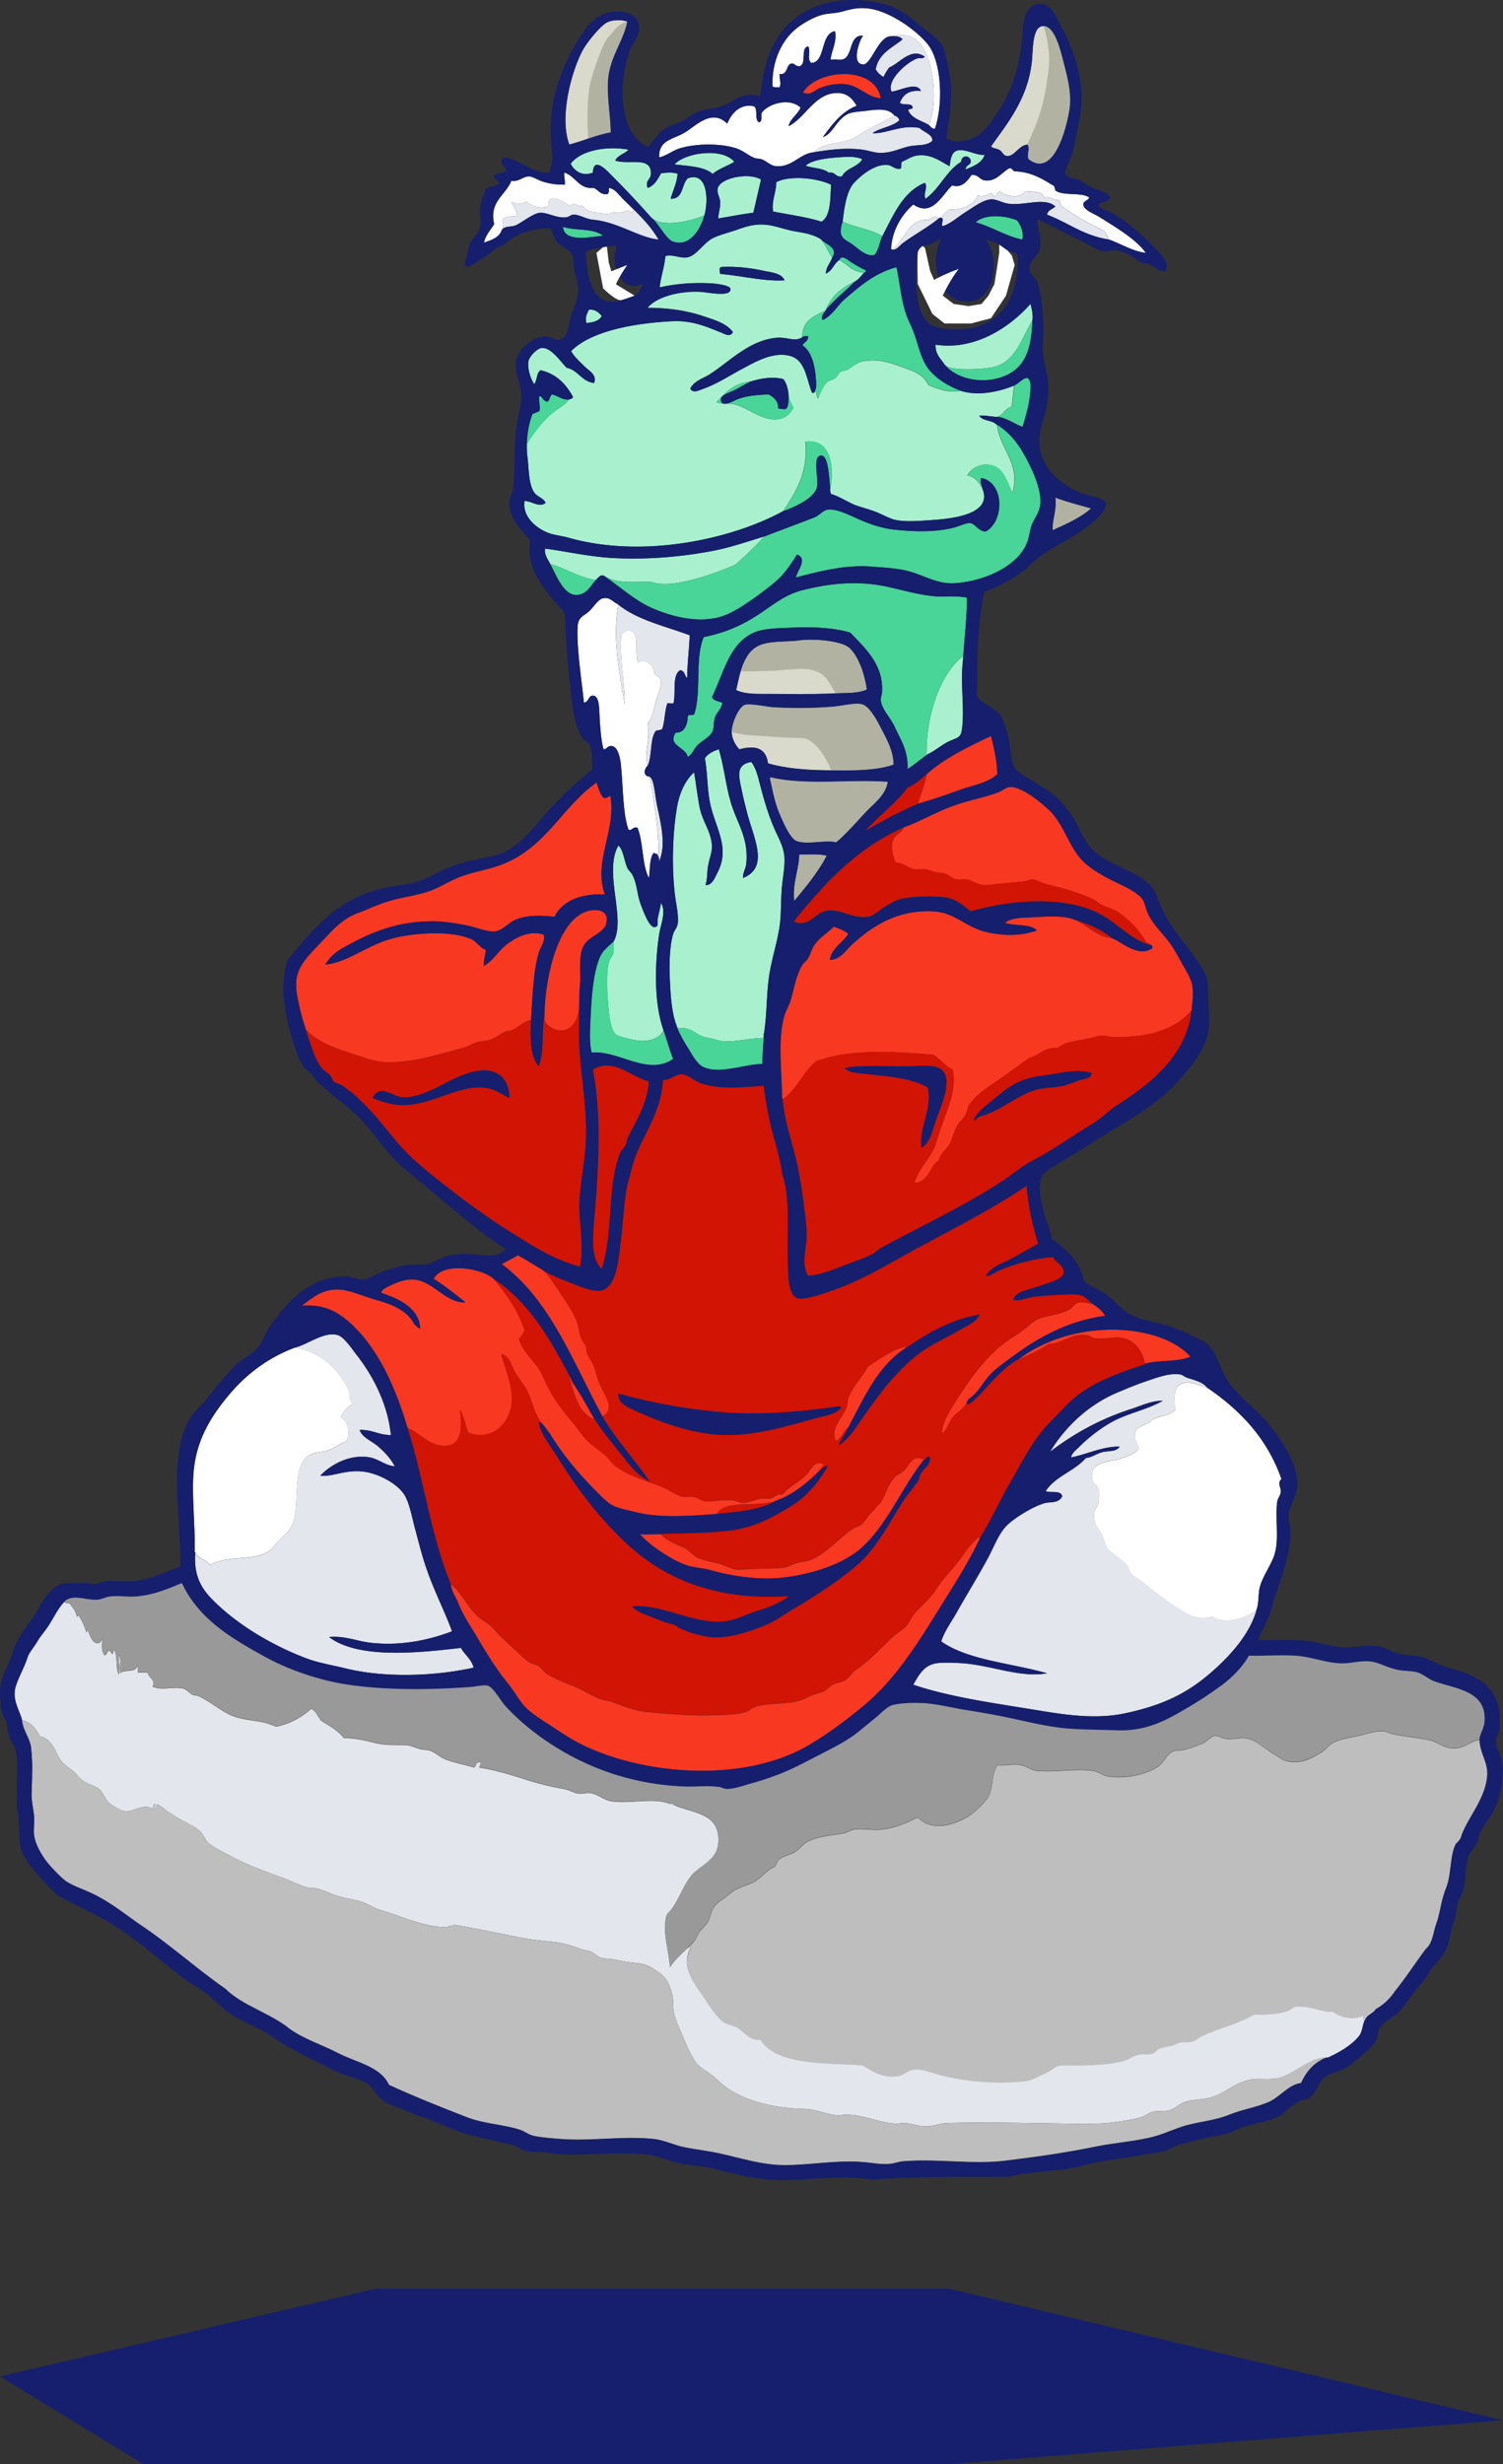 <svg xmlns="http://www.w3.org/2000/svg" fill="none" viewBox="0 0 180 295"><rect x="0" y="0" width="180" height="295" fill="#333333" stroke="none"/><path fill="#fff" fill-rule="evenodd" d="M74.36 23.571c.418.62 1.353 1.136 1.522 1.757-.242.185-.548-.073-.765-.154-.612.444-1.587.065-2.216.46-1.16-.194-2.456-.032-3.125-.991-.467.064-.693-.121-.991-.226-.226.024-.387.121-.532.226-.749-.483-2.706-1.78-2.594.072-.974.29-1.973.04-2.594-.612-.475.363-1.216.298-1.828.073.282.66.604.926.684 1.675-.555.057-1.345-.024-1.756.46.145.297.121 1.014-.072 1.224-.298.926-1.24 1.2-2.135 1.522.21-.934.781-1.506 1.224-2.215-.62-2.715 1.33-3.407 2.063-5.188.894.137 1.37-.507 2.062-.532.46-.016 1.023.403 1.676.613.846.265 1.57.378 2.666.378.049-.555-.129-.886-.072-1.45 1.361.403 1.772 2.046 3.512 1.829.564.226.765.814 1.603.765.25-.088.242-.419.226-.765.708.129 1.023.652 1.45 1.071l-.008.008ZM106.704 4.342c-1.49-.024-2.328 3.303-3.279 3.36-1.49.08-.596-2.723-.072-3.432-1.724-.105-1.176 2.368-2.369 2.82-.427.168-.862-.065-1.522.072.12-1.152.797-2.151.531-3.432-1.812.346-1.063 3.665-2.819 3.81-.58-.378-.056-1.393-.379-1.981-1.007.137-.112 2.175-1.071 2.368-.564 0-.556-.403-.99-.306-.613.145-.371 1.41-1.37 1.224-.049.548.225 1.128 0 1.603-.315 0-.629.017-.838-.072-.161-2.924 1.08-5.55 2.82-6.944.7-.556 2.062-1.394 3.206-1.676.644-.16 1.377-.145 2.062-.306 1.055-.25 1.772-.556 3.125-.459 2.651.193 6.042 2.626 7.404 4.35 1.554 1.974 1.901 6.815.838 10.07-.435.024-.524-.29-.766-.46 1.273-2.86.484-8.748-1.522-10.222-.822-.604-1.829-.637-2.973-.379l-.016-.008Z" clip-rule="evenodd"/><path fill="#fff" fill-rule="evenodd" d="M97.472 18.23c-1.692.162-2.538 1.757-4.423 1.676-.765-.032-1.168-.588-1.828-.838-.25-.096-.572-.048-.838-.153-.733-.282-1.29-.805-1.982-1.071-1.804-.693-4.954-.717-7.016-.073-.846.266-1.515.862-2.441 1.072-.057-2.272 1.877-2.095 3.431-3.207 1.41-1.006 3.07-2.465 4.73-.837.474-1.217 1.594-2.465 3.205-2.063.508.33.016 1.66.613 1.91.45-.194.169-.742.306-1.144.838-1.144 3.383-1.837 4.656-.613-.37.846-1.184 1.257-1.45 2.216 1.965-.902 3.214-4.125 6.026-3.964 1.079.065 1.659.71 2.134 1.523-1.86.733-2.924 2.264-4.044 3.738 1.152-.298 1.587-2.046 2.973-2.747.507-.258 1.402-.29 2.135-.379 1.377-.177 2.731-.37 3.432.532v.072c-.838.46-1.732.91-2.667 1.37-.886.435-1.724 1.12-2.594 1.45-1.474.564-3.27.37-4.35 1.522l-.008.008ZM106.704 29.823c.113-2.248 1.273-4.125 2.667-5.341 2.295 1.57 3.439-1.168 4.656-2.288 1.095.37 1.828-.5 2.288-1.225.749-.145 1.015.516 1.522.613 1.41.265 2.127-.967 3.053-1.45.347-.017.363.298.613.378 2.086.073 3.375.95 4.728 1.756.089.145.097.363.153.532.927.7 3.086.17 4.044.838 0 .314-.644.403-.684.765-.089.717 1.313 1.2 1.828 1.523 1.982 1.24 4.504 2.723 5.647 4.35-1.538-.17-2.972-1.088-4.422-1.603-.032-.451-.451-.516-.459-.991-1.885-.886-3.658-1.893-5.261-3.053a4.033 4.033 0 0 0-.225-.685c-.741.089-1.193-.604-1.757-.226-.209-.862-1.401-.733-2.368-.837-.483.95-2.384.644-2.973 0-.338.096-.402.459-.612.684-.201-.128-.249-.41-.531-.459-.403.21-.999.604-1.523.226-.371 1.256-2.135 1.853-3.359 1.756-.508.201-.685.741-1.144.99h-.073c-.241-.007-.338-.168-.612-.152-.242.088-.427.233-.612.378-2.554-.185-2.9 2.49-4.423 3.585-.072 0-.088-.064-.153-.072l-.008.008ZM78.63 102.22c-.186.032-.17-.137-.38-.072-.466.701-.386 1.949-.53 2.972-.855-1.611-.653-4.285-1.37-6.025-.564-.162-.701.443-1.072.225-.684-1.796-.644-5.123-.918-7.782-.073-.74-.338-2.126-1.072-2.215-.596-.064-.588.41-.99.379-.242-.67-.355-1.95-.46-3.36-.08-1.136.025-2.98-.765-3.053-.652-.056-.491.75-1.144.838-.233-2.368-.87-6.404-.765-8.998.048-1.112.451-1.257 1.144-1.757.668-.483 1.248-1.627 1.909-1.756.862-.169 1.136.443 1.756.685-.016.089.016.137.073.153-.75 4.117.169 8.088.765 11.899.032-2.715-.669-5.583-.379-8.395.314-.217.451-.459.838-.459 1.515 0 .637 2.771 1.144 3.81 1.104-.459 1.925.387 1.982 1.45 1.257.484.677 1.58.225 2.973-.378 1.2-.45 2.191-1.071 2.9.419 1.966-.483 3.295 0 5.035-.41.37-.58 1.249.225 1.297.411 1.692.967 5.808 1.072 8.008.024.451.137 1.522-.226 1.224l.008.024Z" clip-rule="evenodd"/><path fill="#E3E6EC" fill-rule="evenodd" d="M60.095 27.535c.193-.21.217-.918.072-1.224.411-.484 1.2-.395 1.756-.46-.08-.749-.41-1.015-.684-1.675.612.225 1.361.282 1.828-.073.62.653 1.62.903 2.594.613-.112-1.853 1.845-.564 2.594-.073a1.07 1.07 0 0 1 .532-.226c.298.105.524.29.99.226.677.959 1.966.798 3.126.99.62-.394 1.603-.007 2.216-.458.21.08.523.338.765.153-.17-.62-1.104-1.136-1.522-1.756 1.595 1.61 3.327 3.085 4.503 5.115-2.328-.201-4.85-2.11-7.855-2.368-.83-.073-1.691-.653-2.368-.613-.258.017-.5.258-.765.307-1.136.193-2.345-.597-3.207-.532-.845.056-2.271 1.265-2.972 1.522-.54.202-1.217.025-1.603.532ZM112.504 26.085c-1.192 1.023-3.045 2.03-4.423 3.053-.386.29-.797.967-1.369.685.064.016.072.08.153.072 1.523-1.095 1.877-3.77 4.423-3.585.185-.145.37-.29.612-.378.274-.024.37.137.612.153h-.008ZM35.298 161.342c1.555-.379 3.488-1.95 5.107-1.523.774.202 1.732 1.652 2.288 2.369 1.99 2.537 3.746 5.905 4.117 9.61-1.459.008-2.24-.66-3.738-.612.306.935 1.45 1.313 2.215 1.982.79.693 1.514 1.458 1.982 2.368-1.096-.056-1.942-.894-3.053-1.071-2.417-.379-4.624.902-5.873 2.215 1.49.113 2.9-.685 4.882-.532 1.957.145 4.221 1.402 5.107 2.667.693.991.975 2.739 1.37 4.197.41 1.506.797 3.069 1.224 4.35 1.015 3.069 2.288 5.397 3.206 7.935-2.747 1.039-6.066 1.78-9.763 1.37-1.595-.178-3.094-.862-4.963-.685 3.488 2.642 10.578 1.909 15.79 1.297.45.838 1.264 1.329 1.522 2.368-4.777 1.055-10.714 1.233-15.41.073-1.563-.387-3.11-.629-4.504-1.144-3.794-1.41-7.725-3.674-10.601-6.332-1.716-1.587-3.07-3.077-2.82-6.404.306.789 1.305.886 1.757 1.522 2.223-1.2 4.954-.451 6.863-1.522.491-.274.95-.935 1.45-1.45.83-.854 1.394-1.096 1.756-2.441.66-2.482-.346-7.073 2.288-7.935.612-.202 1.249-.178 1.829-.379.773-.274 1.313-.814 2.135-1.071.515-.83.282-2.433-.685-2.82.314-.709.749-1.289 1.45-1.603-.258-.379-.492-.781-.379-1.523-1.289-2.658-3.214-4.672-6.557-5.26l.008-.016ZM144.623 166.151c-.87-.274-1.836-.773-2.747-.612-1.522.266-1.184 1.804-1.144 3.279-.684.612-1.635.668-2.441.991-.274.112-.459.386-.765.531-.685.331-1.466.451-1.603 1.37-.097.676.572 1.289.379 1.828-.113.307-1.628.935-2.063 1.072-1.579.483-3.77.282-3.431 2.441.096.62.612.62.765 1.224.105.435.072 1.241 0 1.676-.065.403-.467.701-.532 1.144-.193 1.281.596 1.901.991 2.747.274.588.274 1.144.612 1.522.621.701 1.773 1.241 2.369 2.063.177.249.185.604.378.837.387.476 1.16.895 1.756 1.37 1.136.918 2.312 1.845 3.585 2.666 1.12.725 2.385 1.773 4.503 1.217 1.354 1.023 4.278.145 5.261-.838-.846 3.238-3.794 6.203-6.106 8.088-2.828 2.312-5.801 3.528-9.691 4.35-3.754.79-7.629.089-10.989-.459-4.841-.79-10.069-1.523-14.339-2.973.709-1.224 1.305-2.424 2.973-2.594.821-.088 1.764-.04 2.594 0 3.641.186 7.218 1.821 10.448 1.225-4.27-1.225-9.441-1.547-12.664-3.811.371-1.2 1.168-2.263 1.829-3.431 1.232-2.191 2.618-4.415 3.81-6.638.709-1.321 1.249-2.844 2.216-3.811.894-.894 3.125-2.279 4.503-2.666.709-.202 1.716.048 2.135-.838-.17-.781-1.483-.346-1.982-.612 1.144-1.781 3.456-2.393 4.809-3.964.637-.048 1.225-.483 1.909-.684.726-.218 1.732 0 2.135-.685-2.07-.016-3.867.91-5.8 1.297.024-.459.516-.822.838-1.144 1.104-1.104 2.376-2.135 3.81-2.973 1.982-1.16 4.35-1.538 6.332-2.666-1.361-.016-2.602.604-3.81.991-3.706 1.192-6.888 2.972-9.691 5.107 1.764-2.924 4.583-5.639 8.088-7.097 1.087-.451 2.183-.926 3.512-1.37 1.2-.402 2.747-1.006 4.044-.765.242.049.459.282.765.379.983.33 1.821.483 2.441 1.224l.008-.008ZM111.21 14.944c-.878-.524-2.054-.75-2.441-1.756.088-.194.483-.081.532-.306-.057-.661-1.257-.17-1.523-.613.379-.918 1.071-1.522 2.513-1.37-.451-1.16-2.481-.056-3.512.073-.66-1.329 1.845-3.544 3.053-3.963.379-.13.766.056.919-.226-1.684-1.16-3.005.822-4.27 1.297-.242.363-.483.733-.685 1.144-.37-.242-.701-.523-.918-.918.338-1.918 1.957-2.57 3.206-3.585-.225-.363-.765-.403-1.369-.379 1.152-.25 2.159-.217 2.972.379 2.006 1.474 2.796 7.363 1.523 10.223ZM107.09 13.8c.282.12.564.25.613.612-.822.757-2.28.87-3.207 1.523 1.571.12 3.488-1.064 5.647-.613.476.492 1.579.758 1.523 1.523-.612.596-1.587.491-2.441.612-1.257.177-2.328.886-3.891.838-.693-.024-1.345-.29-2.062-.379-1.925-.25-3.883-.008-5.8.306 1.08-1.152 2.876-.966 4.35-1.522.87-.33 1.708-1.015 2.594-1.45.942-.46 1.837-.91 2.666-1.37v-.072l.008-.008ZM132.798 28.679c-3.013-.451-4.89-2.03-7.403-2.973.08-.58.677-.644.991-.99-1.297-1.12-3.488-.105-5.494-.307-.838-.08-1.571-.612-2.288-.531-.967.104-2.143 1.007-2.973 1.522-.974.613-1.756 1.378-2.747 1.676-.266-.25.355-1.056-.306-.991.459-.25.637-.79 1.144-.99 1.216.096 2.989-.5 3.359-1.757.532.37 1.128-.024 1.523-.226.282.049.33.33.532.46.209-.226.273-.588.612-.685.596.644 2.489.95 2.972 0 .959.105 2.159-.016 2.369.838.564-.379 1.015.314 1.756.225.089.218.169.435.226.685 1.611 1.16 3.375 2.167 5.26 3.053 0 .475.419.548.459.991h.008ZM73.981 72.317c2.232 1.885 5.623 2.618 8.62 3.738-.073 1.732-.282 3.327-.306 5.107-.33-.257-.274-.894-.838-.918-.967.564-.524 2.53-.765 3.81.008.315-.532.081-.765.153-.33.895-.299 2.143-.613 3.054-.177.153-.507.153-.765.225-.741.991-.427 3.03-.99 4.197-.484-1.74.418-3.069 0-5.035.611-.709.684-1.7 1.07-2.9.444-1.401 1.032-2.497-.225-2.972-.056-1.064-.886-1.91-1.982-1.45-.507-1.048.363-3.81-1.144-3.81-.386 0-.523.241-.838.459-.29 2.803.411 5.679.38 8.394-.597-3.81-1.515-7.782-.766-11.899-.057-.016-.089-.064-.073-.153ZM77.792 92.988c.572.258.629 2.183.919 3.513.435 2.054 1.103 4.696.225 6.638.048-.46-.113-.701-.306-.919.37.306.25-.773.226-1.224-.105-2.2-.661-6.316-1.072-8.008h.008Z" clip-rule="evenodd"/><path fill="#E3E6EC" d="M80.23 235.568c-.08-2.038-1.031-4.576-.346-6.404 1.208-1.04 1.965-3.69 3.174-4.898.25-.25.902-.717 1.176-.935 1.039-.822 1.973-1.555 1.78-3.552-.274-2.78-3.198-2.723-5.478-3.754h.379s.048-.041.04-.049c-.016 0-.032-.016-.056-.024-.13-.016-.427 0-.524 0h-.153c-1.563-.628-3.601-.234-5.567-.226-.515 0-1.248 0-1.756-.153-.926-.282-1.442-.878-2.368-.918-.403-.016-.822.113-1.225.073-.547-.049-1.087-.419-1.675-.532-1.716-.322-2.965-.612-4.423-1.072-1.627-.507-3.754-1.216-5.808-1.506.064-.443.46-.693-.153-.628-.306.088-.218.58-.524.604-.983-.298-2.183-.524-3.279-.919-.66-.233-1.224-.813-1.909-1.071-.37-.137-.846-.105-1.297-.225-.612-.17-1.111-.444-1.675-.46-1.281-.032-2.32.057-3.513-.225-.974-.234-2.449-.637-3.89-.612-.661-.919-1.708-1.451-2.667-2.063-.395-.37-.636-1.248-1.224-1.434-1.128.983-2.457 1.765-4.198 2.135-1.788-.83-3.335-.636-5.034-1.224-1.394-.476-2.844-1.805-4.27-2.441-.218-.097-.5-.065-.685-.153-.435-.21-.717-.661-1.224-.766-1.24-.249-2.441.298-3.585-.225.435-.774-.467-1.039-.612-1.676h-1.144c-.049-.233.096-.66-.073-.765-.21.846-1.708.346-1.981.838-.21-.58.112-1.692-.226-2.135-.145.564.29 1.579 0 2.288-.46-.733-.065-2.328-.612-2.973-.033.202-.04.419-.153.532-.226-.057-.145-.411-.46-.379-.193.137-.193.467-.459.532-.523-.532-.346-1.788-.153-2.288-.314 1.055-.982 1.136-1.522.153-.121-.225-.37-1.071-.46-.838 0 .105.017.218-.072.226a8.343 8.343 0 0 0-.99-2.135c.023.153-.017.242-.154.226-.145-.645-.483-1.096-.838-1.523-.169-.121-.838-.016-.531-.379-.919.879-1.41 2.135-2.216 3.279-.354.508-.813 1.023-1.144 1.603-.33.58-.999 1.362-1.144 1.829-.378 1.208-1.103 2.433-1.45 3.585-.483 1.595.572 3.013.766 4.044 1.12.225 1.66 1.039 2.134 1.909 1.386.306 1.74 1.595 2.369 2.666.314.54.822.911 1.45 1.37.54.403.975 1.079 1.45 1.369.636.395 1.377.5 1.91.991.426.403.636 1.144 1.143 1.603.435.395 1.49.975 1.982.991.926.033 2.062-.974 3.206-.306.12-.185-.056-.668.379-.532-.033.145-.162.194-.153.379.104.411.233-.274.306-.379.692.29 1.103.846 1.756 1.144.17.081.153.129.306.226.999.652 2.248 1.112 3.053 1.829.427.378.62 1.055 1.072 1.45.66.58 1.796 1.095 2.747 1.603 1.869.999 3.883 1.74 6.025 2.513 1.088.395 2.184.983 3.206 1.225.274.064.637 0 .919.072.83.218 1.724.629 2.594.919.95.314 1.957.386 2.82.684.797.274 1.465.758 2.287.991 2.594.741 5.035 2.03 7.935 2.062.5-.37.467-.016.838-.306 2.86.476 5.776 1.112 8.394 1.603 1.2.226 2.352.323 3.585.46 1.257.137 2.36.515 3.206.837.347.129.798.161 1.144.306.5.202.886.653 1.37.766.58.129 1.168.105 1.756.225.54.113 1.144.25 1.675.306 1.515.162 1.966.242 2.973.919 1.24.822 1.555 1.305 1.982 2.747.21.701.112 1.377.225 2.215.121.838.693 2.062 1.144 3.126.475 1.112.95 2.175 1.45 2.9.467.685 1.192.991 1.982 1.603.54.411 1.063.975 1.603 1.37 2.296 1.691 5.832 2.594 9.458 2.666 1.345.024 2.69.677 3.963.765.346.024.725-.08 1.071-.072 2.055.016 3.899.918 5.801 1.071.354.024.741-.08 1.143-.072.75.016 1.491.314 2.216.378 1.216.113 1.901-.354 2.9-.378 5.599-.169 11.705.088 17.086.072.669 0 1.41-.016 2.063-.072 1.288-.121 2.964-.387 4.044-.685.531-.153.91-.556 1.522-.685.636-.137 1.273 0 1.829-.153.725-.193 1.248-.749 1.909-.991.918-.338 1.966-.249 3.053-.531 1.676-.435 2.844-1.724 4.729-2.135.975-.218 1.957.008 3.126-.153 1.989-.274 4.003-2.546 6.106-2.514h.153c1.329-.596 2.868-1.49 3.738-2.594.419-.531.403-1.442.765-2.062.322-.548.854-.596 1.225-1.144 0-.088.112-.121 0-.153-.427.564-1.193.79-1.523 1.45.04-.177.153-.387 0-.532-1.128.581-2.803.186-3.585-.459-1.732-.016-2.715-.789-4.656-.612-.951.935-3.367.951-4.809.918-1.837 1.104-4.254 1.636-6.26 2.594-.443.218-.797.58-1.297.685-.427.097-.862-.016-1.297.073-.354.072-.636.29-.991.378-.531.137-1.071.161-1.522.379-.314.153-.556.515-.918.612-.46.121-1.032-.04-1.523.073-.725.169-1.345.684-2.062.837-2.159.468-4.447.492-6.638.46-1.031-.016-1.12.088-1.756.531a5.512 5.512 0 0 1-.991.532c-.717.298-1.338.741-2.216.838-3.472.37-7.089.016-9.916-.685-1.281-.314-2.409-.878-3.513-.685-.692.121-1.095.677-1.828.766-1.918.233-2.949-.613-4.197-1.297-4.512-.339-10.215.04-12.205-3.054-1.353.129-1.99-1.071-2.9-1.522-.596-.298-1.28-.29-1.91-.918-.644-.645-1.344-1.7-1.98-2.667-1.024-1.547-2.869-3.673-1.524-5.953-.265-.065-.322.088-.459.153a.062.062 0 0 0-.032.016c-.757.757-1.603 1.506-2.03 2.264v.024Z"/><path fill="#BEBEBE" d="M177.198 208.186c-.081-.04-.056.153-.072.153-1.193.089-1.982 1.394-3.891.838-.669-.193-1.297-.669-2.063-.838-1.426-.322-3.013-.435-4.503-.765-.37-.081-.62-.282-.991-.306-1.071-.065-2.102.378-3.278.612-1.16.226-2.256.427-2.973.918-.427.29-.693.717-1.144.991-1.361.846-3.021 1.652-4.729.838-.29-.137-.636-.411-.991-.612-.982-.548-1.877-1.515-2.972-1.829-.87-.25-1.692.073-2.667 0-.523-.04-1.119-.419-1.45-.378-.362.04-.991.717-1.45.918-.596.258-1.53.596-2.215.765-.346.081-.935.049-1.225.153-.797.282-1.2 1.321-1.756 1.756-1.2.943-4.1 1.708-6.332 1.225-.427-.097-.942-.516-1.603-.612-2.126-.306-4.213.177-6.638 0-.692-.049-1.256-.54-1.981-.685-.991-.193-1.813.097-2.82 0-.789 1.216-.427 2.763-1.144 3.891-.362.58-1.651 1.812-2.288 2.215-1.667 1.039-4.422 1.909-6.106.153-1.41.693-2.715 1.265-4.423 1.45-1.055.113-2.15-.169-3.206 0-.483.081-.894.395-1.297.46-1.724.273-3.101.378-4.27.99-.612.323-1.014 1.015-1.755 1.37-.605.29-1.16.362-1.676.765-.185.242-.306.556-.46.838-1.014.411-1.538 1.257-2.368 1.756-.781.467-1.651.628-2.44 1.072-.363.201-.782.604-1.225.918-.395.282-.878.604-1.144.918-.451.532-.491 1.241-.838 1.909-.225.444-.733.822-1.071 1.297a1.089 1.089 0 0 0-.121.21c-.032.064-.064.137-.105.201 0 .016-.008.024-.016.041a2.515 2.515 0 0 1-.21.386 3.232 3.232 0 0 1-.217.29c-.032.057-.072.105-.105.153.033-.048.073-.104.105-.153-.233.29-.515.58-.805.87a.062.062 0 0 0 .032-.016c.137-.064.193-.209.459-.153-1.337 2.28.507 4.399 1.522 5.953.637.967 1.338 2.022 1.982 2.667.629.628 1.305.612 1.91.918.91.459 1.546 1.652 2.9 1.523 1.99 3.093 7.693 2.706 12.204 3.053 1.249.685 2.28 1.53 4.197 1.297.741-.089 1.144-.637 1.829-.765 1.095-.194 2.231.37 3.512.684 2.836.701 6.445 1.064 9.917.685.878-.097 1.498-.54 2.215-.838.29-.121.653-.298.991-.531.636-.444.725-.548 1.756-.532 2.191.032 4.479.008 6.638-.459.717-.153 1.337-.677 2.062-.838.492-.113 1.072.04 1.523-.073.362-.096.596-.451.918-.612.46-.225.999-.25 1.523-.378.354-.089.636-.307.991-.379.435-.089.87.016 1.297-.073.499-.112.854-.475 1.297-.684 1.998-.959 4.414-1.491 6.259-2.594 1.442.032 3.859.016 4.809-.919 1.934-.185 2.917.588 4.657.613.781.644 2.457 1.039 3.584.459.154.145.041.362 0 .531.331-.66 1.096-.886 1.523-1.45.113.033 0 .065 0 .153a6.597 6.597 0 0 0 2.288-2.134c1.321-1.628 2.473-3.424 3.738-5.108.717-.58.846-1.748 1.144-2.747.556-1.409.612-2.908 1.224-4.422.717-1.765.451-3.996 1.225-5.414.314-.274.596-.58.684-1.071.862-2.232 2.836-4.318 3.054-7.097.128-1.62-.887-2.627-.919-4.351l-.016-.04Z"/><path fill="#999" d="M83.064 232.426c.08-.097.153-.193.218-.29.08-.113.145-.25.21-.387 0-.016.015-.024.015-.04.032-.072.065-.137.105-.201.04-.073.08-.145.12-.21.331-.475.839-.854 1.072-1.297.347-.668.387-1.377.838-1.909.266-.314.75-.636 1.144-.918.443-.315.862-.717 1.224-.919.79-.435 1.66-.596 2.441-1.071.822-.5 1.346-1.345 2.369-1.756.153-.282.274-.596.459-.838.516-.403 1.071-.475 1.675-.765.742-.355 1.144-1.048 1.757-1.37 1.168-.612 2.545-.717 4.269-.991.403-.064.814-.378 1.297-.459 1.056-.169 2.151.113 3.206 0 1.716-.185 3.013-.757 4.423-1.45 1.676 1.756 4.439.886 6.106-.153.637-.395 1.926-1.635 2.288-2.215.717-1.128.355-2.675 1.144-3.891 1.007.096 1.837-.194 2.82 0 .725.145 1.297.636 1.981.684 2.417.178 4.512-.306 6.638 0 .661.097 1.177.516 1.603.613 2.232.483 5.132-.274 6.332-1.225.548-.435.959-1.474 1.756-1.756.29-.105.879-.072 1.225-.153.685-.161 1.619-.508 2.215-.765.459-.202 1.088-.87 1.45-.919.331-.04.927.339 1.45.379.975.072 1.805-.25 2.667 0 1.095.322 1.99 1.281 2.972 1.829.355.201.701.475.991.612 1.708.805 3.368 0 4.729-.838.451-.274.725-.701 1.144-.991.717-.491 1.813-.693 2.973-.918 1.176-.226 2.207-.677 3.278-.612.371.024.621.225.991.306 1.482.33 3.069.435 4.503.765.766.169 1.386.644 2.063.838 1.909.556 2.698-.749 3.891-.838.024 0 0-.193.072-.153.137-.749.548-1.297.612-2.062.306-3.754-3.431-3.94-6.025-4.882-.629-.226-1.152-.717-1.829-.991-.596-.242-1.41-.218-2.135-.306-1.385-.169-2.578-.943-3.665-1.072-1.144-.137-2.312.258-3.513.226-1.82-.04-3.649-.814-5.494-.918-1.957-.105-3.762.04-5.566 0-.814 1.45-2.143 2.731-3.432 3.665a48.974 48.974 0 0 1-3.585 2.368c-2.562 1.515-5.027 3.029-8.773 2.901-1.643-.057-3.335-.073-5.034-.154-3.046-.137-5.929-.958-8.773-1.522a117.834 117.834 0 0 0-4.35-.765c-1.475-.234-2.957-.605-4.423-.766-1.289-.137-3.44-.088-4.423.226-.563.185-1.458 1.128-2.062 1.603-.741.588-1.482 1.224-2.062 1.676-1.337 1.047-3.07 1.901-4.729 2.747-1.45.741-3.142 1.675-5.035 2.368-.838.306-1.788.636-2.82.918-.91.242-2.158.717-3.052.685-.363-.016-.556-.185-.838-.225-1.49-.218-2.836 0-4.423-.073-5.309-.242-9.925-1.732-13.808-3.891-2.795-1.555-5.405-3.512-7.475-5.8-.548-.604-1.378-2.183-2.063-2.368-.483-.129-1.361.096-2.062.153-5.913.443-12.897.41-17.77-.919-2.442-.668-4.722-1.53-6.792-2.666-4.004-2.199-7.975-4.503-9.997-8.854-1.595.645-3.384 1.459-5.567 1.604-.975.064-2.022-.121-3.053 0-.483.056-.934.33-1.45.378-1.297.129-2.723-.644-3.818.073-.049 0-.089.008-.073.072-.306.363.363.258.532.379.354.435.693.878.838 1.522.137.008.177-.072.153-.225.467.701.805 1.522.99 2.135.09-.017.081-.121.073-.226.089-.234.33.612.46.838.547.983 1.216.902 1.522-.153-.194.499-.37 1.756.153 2.288.266-.065.266-.395.459-.532.306-.032.234.322.46.379.112-.113.12-.339.152-.532.548.644.153 2.239.613 2.972.29-.708-.146-1.724 0-2.287.338.443.016 1.554.225 2.134.274-.491 1.772 0 1.982-.837.177.104.032.531.072.765h1.144c.145.636 1.047.91.612 1.675 1.144.524 2.345-.024 3.585.226.5.105.782.548 1.225.765.193.089.467.057.684.153 1.426.637 2.876 1.966 4.27 2.441 1.7.58 3.247.395 5.035 1.225 1.732-.379 3.07-1.152 4.197-2.135.588.177.822 1.063 1.224 1.434.967.612 2.006 1.144 2.667 2.062 1.442-.032 2.916.379 3.89.612 1.193.282 2.232.194 3.513.226.564.016 1.064.29 1.676.459.45.121.926.089 1.297.226.684.249 1.248.83 1.909 1.071 1.096.395 2.296.62 3.279.919.306-.025.225-.516.523-.605.605-.072.218.178.153.629 2.047.282 4.181.999 5.809 1.506 1.466.451 2.706.741 4.422 1.072.596.112 1.136.483 1.676.531.395.032.822-.088 1.224-.072.927.032 1.434.628 2.369.918.507.153 1.24.153 1.756.153 1.966 0 4.012-.403 5.567.226h.153c.096.008.394-.016.523 0 .032 0 .048.008.057.024 0 .008 0 .024-.04.048h-.38c2.28 1.031 5.205.983 5.479 3.754.193 1.998-.75 2.731-1.78 3.553-.275.217-.935.693-1.177.934-1.2 1.201-1.965 3.859-3.174 4.898-.685 1.829.266 4.366.346 6.405.428-.758 1.273-1.515 2.03-2.264.29-.29.573-.58.806-.87v.024Z"/><path fill="#BEBEBE" fill-rule="evenodd" d="M152.78 248.844c-1.168.161-2.151-.065-3.125.153-1.885.411-3.053 1.7-4.729 2.135-1.088.282-2.135.201-3.053.531-.653.242-1.184.798-1.909.991-.564.153-1.193.016-1.829.153-.612.129-.999.54-1.523.685-1.079.306-2.755.564-4.044.685-.652.064-1.385.072-2.062.072-5.381.016-11.487-.249-17.086-.072-.999.032-1.684.499-2.9.378-.717-.064-1.467-.37-2.216-.378-.402 0-.789.104-1.144.072-1.901-.153-3.746-1.055-5.8-1.071-.346 0-.717.097-1.071.072-1.273-.088-2.618-.733-3.964-.765-3.625-.072-7.161-.983-9.457-2.666-.54-.395-1.063-.959-1.603-1.37-.798-.612-1.515-.918-1.982-1.603-.5-.725-.975-1.788-1.45-2.9-.451-1.072-1.023-2.288-1.144-3.126-.12-.829-.016-1.514-.225-2.215-.436-1.442-.742-1.925-1.982-2.747-1.007-.669-1.458-.749-2.973-.918-.531-.057-1.136-.194-1.675-.307-.58-.12-1.177-.096-1.757-.225-.483-.105-.878-.564-1.37-.765-.345-.137-.797-.17-1.143-.307-.846-.322-1.95-.7-3.206-.837-1.233-.129-2.385-.234-3.585-.46-2.61-.491-5.526-1.127-8.394-1.603-.37.29-.338-.072-.838.306-2.9-.024-5.341-1.321-7.935-2.062-.822-.233-1.49-.717-2.288-.991-.862-.298-1.869-.37-2.82-.684-.87-.29-1.764-.693-2.593-.919-.282-.072-.645-.008-.919-.072-1.023-.242-2.118-.83-3.206-1.225-2.143-.773-4.157-1.514-6.026-2.513-.95-.508-2.086-1.023-2.747-1.603-.45-.395-.644-1.072-1.071-1.45-.806-.725-2.054-1.185-3.053-1.829-.153-.097-.137-.153-.306-.226-.653-.298-1.064-.853-1.756-1.143-.073.104-.202.797-.307.378-.008-.193.121-.233.154-.378-.435-.129-.266.346-.38.531-1.143-.668-2.279.339-3.205.306-.492-.016-1.547-.596-1.982-.991-.508-.459-.717-1.2-1.144-1.603-.524-.491-1.265-.596-1.91-.991-.474-.298-.91-.974-1.45-1.369-.628-.467-1.135-.838-1.45-1.369-.628-1.072-.982-2.361-2.368-2.667-.475-.87-1.015-1.684-2.134-1.909.096 1.152.934 2.127 1.07 3.206.243 1.958.114 3.875.073 5.567-.024.966.242 1.893.307 2.819.048.733-.113 1.49 0 2.215.16 1.072.902 2.312 1.522 3.126.467.604 1.837 2.038 2.369 2.369.902.555 2.005.918 2.972 1.369 2.393 1.128 4.068 2.594 6.106 3.963 3.416 2.304 6.679 5.245 9.917 7.476 2.095 2.071 5.414 2.924 7.701 4.81 1.716 1.224 3.803 1.868 5.8 2.9 2.2 1.135 5.092 1.603 6.107 3.81 2.916 1.345 6.364 2.723 9.385 3.891 2.03.789 4.487.854 6.404 1.522.516.178.975.572 1.523.685.958.202 2.24.306 3.279.379 3.689.282 7.419-.395 11.14 0 1.177.121 2.401.733 3.666.991 1.313.266 2.69.419 3.963.684 2.659.564 5.172 1.434 7.936 1.451 2.964.016 6.194-.605 9.304-.379 1.136.08 2.304.346 3.432.225.523-.056 1.047-.265 1.522-.306 4.326-.33 8.362.411 12.285-.072 3.666-.451 7.251-.951 10.755-1.676 2.368-.491 5.115-.644 7.322-1.297 1.249-.37 2.441-.966 3.738-1.297 1.676-.427 3.376-.58 4.963-1.224 1.587-.645 3.238-.878 4.728-1.523 1.33-.572 2.361-2.078 3.891-2.288.637-1.401 1.587-2.481 3.054-3.053-2.103-.032-4.117 2.24-6.107 2.514l.008.024Z" clip-rule="evenodd"/><path fill="#fff" fill-rule="evenodd" d="M35.294 161.342c3.352.596 5.277 2.61 6.558 5.26-.105.741.129 1.144.379 1.523-.701.314-1.136.894-1.45 1.603.966.387 1.2 1.998.684 2.819-.822.258-1.361.798-2.135 1.072-.58.209-1.224.185-1.828.379-2.635.861-1.628 5.453-2.288 7.934-.363 1.346-.919 1.587-1.756 2.441-.5.516-.959 1.177-1.45 1.45-1.91 1.072-4.64.323-6.864 1.523-.451-.636-1.45-.741-1.756-1.523h-.073c.065-3.141-.338-6.557-.153-9.385.266-3.979 2.087-6.847 4.198-9.385 2.134-2.569 4.777-4.535 7.934-5.719v.008ZM150.491 192.695c-.991.983-3.915 1.869-5.261.838-2.118.548-3.375-.492-4.503-1.217-1.273-.821-2.449-1.748-3.585-2.666-.588-.484-1.369-.902-1.756-1.37-.193-.233-.201-.588-.378-.837-.588-.822-1.748-1.354-2.369-2.063-.338-.386-.338-.934-.612-1.522-.395-.846-1.184-1.466-.991-2.747.065-.443.467-.741.532-1.144.072-.435.105-1.241 0-1.676-.145-.596-.669-.604-.765-1.224-.339-2.159 1.852-1.958 3.431-2.441.435-.129 1.95-.757 2.063-1.072.193-.539-.484-1.152-.379-1.828.137-.919.918-1.04 1.603-1.37.306-.145.491-.427.765-.531.806-.323 1.757-.379 2.441-.991-.04-1.475-.378-3.013 1.144-3.279.91-.161 1.877.338 2.747.612 3.907 2.675 7.146 6.026 8.845 10.908-.539.491-.032 1.023-.072 1.522-.04.516-.395.709-.459 1.37-.202 2.207.266 4.35-.306 6.179-.379 1.208-1.418 2.553-1.756 3.89-.21.838-.089 1.845-.379 2.667v-.008Z" clip-rule="evenodd"/><path fill="#F93822" fill-rule="evenodd" d="M96.171 11.053c1.692-2.795 8.572-3.287 9.305.685-1.467.032-2.619-1.539-4.351-1.676a6.543 6.543 0 0 0-3.053.532c-.531.241-1.127.918-1.909.459h.008ZM110.983 92.682c2.159-1.933 4.938-3.246 7.702-4.575.354 1.425.692 2.868.765 4.575-1.184 1.08-2.997 1.338-4.576 1.91-1.603.58-3.254 1.16-4.882 1.603h-.072c.362-1.168.83-2.224 1.071-3.513h-.008ZM65.21 121.748c.04-4.536 1.458-11.029 4.729-12.511 1.184-.54 3.327-.467 2.594 1.603-.677 1.152-2.224 1.313-2.747 2.666-.54 1.41-.121 3.207-.379 5.116.137 2.473-.274 4.89-2.513 4.729-.524-.041-1.901-.741-1.676-1.603h-.008Z" clip-rule="evenodd"/><path fill="#F93822" fill-rule="evenodd" d="M36.596 123.198v-.073c-.306-.862-.547-1.78-.765-2.747-.37-1.651-.62-3.021.072-4.422.62-1.249 1.749-2.288 2.82-3.432 1.297-1.386 2.369-2.562 4.117-3.206 1.297-.476 2.48-1.096 4.044-1.523 1.45-.403 2.98-.588 4.422-1.071 1.338-.443 2.506-1.273 3.819-1.756 1.385-.516 2.867-.774 4.27-1.225 5.832-1.845 7.693-6.96 12.05-10.07.226.669.395 1.386.839 1.829.434.153.644-.314.837-.153.653 4.173-2.086 7.758-.684 11.745-2.764-.161-5.108.733-6.026 2.667-1.515-.186-3.472-.258-4.882.459-.717.362-1.426 1.216-2.288 1.297-.878.08-2.562-.596-3.512-.765-1.257-.226-2.586-.452-3.81-.46-4.633-.008-7.823 1.483-10.989 3.279-.813.459-1.393 1.007-1.981 1.909 2.618-.241 4.898-2.223 7.782-3.053 2.489-.717 7.12-1.12 9.69 0 .694.298.96.967 1.757 1.297-.024.685-.282 1.144-.226 1.909 1.152-.62 1.797-1.933 2.973-2.747 1.047-.725 2.53-1.522 4.197-.991.21.782-.395 1.467-.612 2.216-.669 2.32-.701 5.139-.919 8.007-.821.137-1.563.903-2.288 1.225-.225.104-.515.056-.765.153-.58.225-1.08.693-1.675.918-.548.202-1.225.185-1.83.379-.587.193-1.046.523-1.675.685-2.61.66-4.962 1.498-8.088 1.675-1.522.089-2.666-.185-3.665-.532-2.473-.87-5.252-1.474-7.017-3.431l.008.008ZM93.736 131.592v-.073c.016-.064-.032-.072-.073-.072-.048-3.601-.515-6.791.226-9.691.193-.733.628-1.394.838-2.135.418-1.49.636-2.924 1.37-4.117.152-.249.45-.443.611-.684.33-.5.46-1.12.766-1.603.62-.975 1.667-1.547 2.368-2.288.653.209 1.257.475 1.756.838-.652 1.127-1.941 1.619-2.215 3.125 1.224.024 1.909-1.136 2.666-1.828 2.248-2.047 5.293-4.214 9.764-3.964 2.634.145 3.818 1.942 6.485 2.513 1.861.403 3.907.468 5.873-.225-.75-.83-2.659-.5-3.811-.918.798-.685 2.328-.605 3.738-.685 1.619-.097 3.424-.185 4.576.306 1.571.669 2.481 1.998 4.503 2.215 1.321.54 3.077 2.312 4.809 1.225.008-.186.016-.371-.153-.379-.097-.185-.314-.25-.532-.306-.797-1.402-1.86-2.53-3.206-3.512-.668-.484-1.498-.669-2.288-1.072-.282-.145-.483-.394-.765-.531-1.571-.774-3.561-1.378-5.566-1.829-.693-.153-1.378-.604-1.829-.612-.298 0-.645.193-.918.225-1.201.145-2.538.202-3.738.379-.379.056-.886.105-1.225.072-.677-.048-1.321-.555-2.062-.684-.395-.073-.798.064-1.144 0-.532-.097-.918-.54-1.37-.685-.386-.121-.87-.105-1.297-.226-.41-.121-.757-.257-1.143-.306-.395-.048-.879.073-1.297 0-.742-.129-1.33-.846-2.216-.765-.266-.87-.604-1.732-.306-2.667.234-.725 1.144-.95 1.297-1.603 1.652-.564 3.601-1.683 5.567-2.44 2.014-.782 4.189-1.12 5.953-1.83.322-.128.781-.507 1.144-.53 1.482-.114 4.052 2.061 4.882 2.9 1.651 1.675 2.279 4.261 3.81 5.872.862.902 2.207 1.708 3.512 2.368 1.056.532 3.239 1.418 3.811 2.441.217.387.282.854.459 1.297.636 1.603 1.933 2.634 2.9 4.044.459.677.87 1.466 1.297 2.215.411.734.943 1.587 1.144 2.288.29.999.08 2.345 0 3.279-1.966 2.433-5.518 3.351-9.611 3.206-.354-.016-.717-.169-1.071-.153-.54.024-1.216.266-1.829.379-1.361.266-2.626.362-3.512 1.071-1.611-.056-2.199.902-3.432 1.225-1.595 1.152-3.303 2.384-4.962 3.512-.725.491-1.644 1.281-2.135 1.982-.274.386-.322.878-.532 1.297-.233.467-.709.805-.991 1.297-.402.693-.547 1.571-.918 2.215-.395.685-1.112 1.152-1.297 1.982-1.16.701-1.136 2.578-2.9 2.666.403-1.603 1.829-2.843 2.441-4.35.177-.435.282-.959.459-1.45.306-.846.548-1.635.918-2.594.508-1.321 1.144-3.287.766-5.188-.975-.395-1.474-1.273-2.369-1.756-4.849-.379-9.763-.733-13.96.765-1.595 1.281-2.345 3.408-4.044 4.576l.008-.024ZM72.147 169.583c-3.552-6.549-6.243-13.945-12.051-18.23.604-.387 1.32-.661 1.909-1.072 1.015.556 1.982 1.168 2.973 1.756.443.355.862.878 1.369 1.676.894 1.386 2.2 3.037 2.747 4.576.218.612.282 1.393.532 1.981.153.363.427.613.531.919.073.209.065.564.153.838.153.451.548.91.766 1.45.21.531.354 1.127.531 1.675.556 1.684 2.32 3.472.532 4.423l.008.008ZM68.796 165.845a54.725 54.725 0 0 1 1.829 3.053c.129.306.523.741.459.991-1.925-.798-2.288-3.15-2.973-5.188.298.314.347.87.685 1.144ZM117.387 184.075c-1.103 2.433-2.634 4.874-4.116 7.25-2.908 4.657-5.679 9.41-9.764 12.817-2.046 1.7-4.173 3.311-6.557 4.729-7.806 4.648-19.882 3.673-27.39-.073-1.192-.596-2.352-1.369-3.512-2.134-1.112-.733-2.4-1.507-3.206-2.369-.701-.749-1.273-1.861-2.063-2.819-1.498-1.829-2.594-3.706-3.89-5.873-.798-1.329-1.499-2.352-2.063-3.81-.242-.629-.75-1.184-.838-2.135 1.29.991 1.966 2.763 3.279 3.891.612.524 1.297.838 1.829 1.45.878 1.007 1.708 1.692 2.666 2.594.516.483 1.16 1.128 1.676 1.45.298.185.676.193.99.379.403.241.637.668.991.918.927.644 2.24 1.087 3.432 1.603 1.192.508 2.272 1.225 3.206 1.523.395.128.862.145 1.297.306 1.338.499 2.538 1.047 4.423 1.224 2.272.202 4.745.403 6.791.379 1.394-.016 3.432-.049 4.656-.379.484-.129.927-.628 1.603-.765 1.83-.371 3.311-.202 4.882-.612.387-.105.943-.411 1.45-.613.5-.193 1.104-.338 1.523-.531.427-.202.628-.596 1.144-.838.411-.193.926-.193 1.369-.459.435-.258.822-.919 1.37-1.297 1.619-1.096 2.948-2.602 4.35-3.891.556-.508 1.224-.894 1.603-1.297.427-.451.652-1.16 1.144-1.676.894-.95 1.82-1.74 2.513-2.819.685-1.08 1.313-1.7 2.135-2.667.959-1.12 1.7-2.537 2.747-3.359.056-.048.266-.266.306-.073l.024-.024ZM122.115 162.639c2.739-2.07 7.025-3.649 11.979-3.432 3.505.153 6.783 1.305 8.467 3.206-1.418.669-3.786.387-5.413.838-.363-1.45-1.144-2.924-3.054-3.126-.829-.088-2.038.25-3.053.073-.266-.048-.435-.25-.684-.306-2.039-.427-3.094 1.007-4.729.991-1.112.765-2.723 1.45-3.811 1.981.194.017.242-.12.307-.225h-.009Z" clip-rule="evenodd"/><path fill="#F93822" fill-rule="evenodd" d="M130.816 156.081c.596.403 1.184.798 1.523 1.45-4.447.613-7.951 2.57-10.988 4.81-1.007.741-2.143 1.506-2.9 2.368-.822.935-1.37 2.127-2.514 2.82.057.209-.153.153-.153.306-.177.749-1.176 1.192-1.676 1.828-.612.782-.668 1.596-1.296 1.91.032-1.185.725-2.328 1.369-3.36 1.813-2.884 3.827-5.84 6.485-7.701.54-.379 1.249-.781 1.909-1.297.588-.459 1.329-1.176 1.909-1.369 1.128-.379 2.635-.492 3.585-1.072.475-.29.669-.749 1.144-.838.604-.112 1.072.097 1.603.153v-.008ZM85.81 181.256c-3.287.233-6.75.515-9.69-.226-.927-.233-1.942-.411-2.667-.765-.734-.355-1.523-1.217-2.216-1.909-2.006-2.006-3.98-4.375-5.413-6.791-.395-.677-1.023-1.201-1.37-1.829-.531-.959-.733-1.966-1.224-3.053-.427-.959-1.305-1.829-1.756-2.82-.37-.813-.572-1.546-1.45-1.756.459 1.74 1.522 3.996 1.224 6.106-.338 2.345-2.457 4.391-5.188 3.279-.306-.942-.532-1.957-.99-2.747.322 2.095.233 4.262-1.676 4.35-1.966.089-3.102-1.579-4.576-2.135-1.353-4.583-3.367-9.296-6.638-12.357-1.49-1.394-3.158-2.522-6.026-2.288 1.2-.902 2.546-2.143 4.729-1.909 1.297.145 2.868.87 4.423 1.297 1.595.435 2.867 1.039 3.738 1.981.491.532.636 1.177 1.297 1.37-.186-2.489-2.482-3.52-4.657-4.27-.024-.402.637-.668 1.144-.918.838-.395 2.006-.878 3.206-.612 2.063.459 3.513 2.771 5.72 2.666-1.232-.975-2.457-1.965-3.81-2.819 1.08-2.087 5.872-1.241 7.17 0 1.514 1.788 2.891 3.713 3.737 6.178-.201.363-.395.726-.684.991.394 1.66 2.038 2.739 2.746 4.27.564 1.232.935 2.102 1.757 3.279.547.789 1.16 1.603 1.756 2.287.644.742 1.136 1.555 1.756 2.216.685.725 1.482 1.208 2.215 1.828.476.411.854 1.04 1.297 1.37 1.757 1.313 3.803 1.716 5.953 2.666.758.339 1.402.854 2.063.991.475.097 1.031-.04 1.522.073.411.096.733.395 1.144.459.902.145 2.296-.234 3.432-.073.475.065.83.307 1.224.307.62 0 1.41-.452 2.216-.532.346-.032.7.064.99 0 .484-.105.895-.669 1.45-.459.83-1.088 2.24-1.563 3.054-2.594.451-.572.83-1.491 1.91-1.072-.355.846-1.137 1.257-1.677 1.91-1.16.974-2.384 1.885-3.963 2.44-2.175.919-6.01-.241-7.17 1.604l-.032.016ZM108.31 161.495c-3.222 2.143-4.849 5.881-6.71 9.385-.612.386-.902 1.482-1.523 1.603-.612-1.668.758-2.522 1.297-3.964.145-.378.105-.821.226-1.143.564-1.491 1.812-2.667 2.368-3.811 1.402-.813 2.57-1.853 4.35-2.288.323-.016 0 .121 0 .226l-.008-.008Z" clip-rule="evenodd"/><path fill="#F93822" fill-rule="evenodd" d="M110.678 174.771c-2.57 3.158-4.407 7.854-7.557 10.601-2.15 1.877-5.904 3.134-9.457 3.513-2.868.306-6.139-.21-8.62-.919-.91-.258-1.885-.282-2.666-.531-1.064-.347-2.216-1.007-3.126-1.604-.91-.596-1.812-1.305-2.594-2.134h2.514c.507.604 1.087.813 1.828 1.216.33.177.75.274 1.072.459.507.298.886.814 1.37 1.072.628.33 1.514.491 2.368.684.813.194 1.587.661 2.287.766.62.088 1.354-.049 2.063-.073 1.297-.056 2.715.032 3.738-.153.483-.088 1.007-.378 1.522-.532.58-.177 1.249-.209 1.676-.378 1.869-.741 3.44-2.659 5.035-3.738.298-.201.749-.266.99-.459.411-.331.742-.951 1.144-1.37.452-.467.798-.942 1.225-1.297.515-.805.83-2.215 1.756-3.125.226-.226.645-.355.918-.613.806-.757 1.128-2.191 2.522-1.369l-.008-.016Z" clip-rule="evenodd"/><path fill="#D11404" fill-rule="evenodd" d="M77.718 129.457c-.186 2.61-1.442 4.64-2.441 6.557-.178.339-.194.79-.379 1.144-.161.314-.483.524-.612.838-1.595 4.02-.79 9.538-2.216 13.888-1.546-1.281-.974-4.712-.765-7.476.411-5.284.71-11.415-.306-16.329 2.385-1.562 4.552.854 6.71 1.37l.009.008ZM109.989 96.194c-2.215.983-4.35 2.063-6.332 3.28 1.402-1.7 3.609-3.255 5.035-5.189.91-.386 1.571-1.023 2.288-1.603-.242 1.289-.709 2.344-1.071 3.512H109.989ZM36.593 123.197c1.772 1.958 4.544 2.57 7.017 3.432.99.347 2.143.62 3.665.532 3.126-.177 5.478-1.015 8.088-1.676.637-.161 1.088-.491 1.676-.685.612-.201 1.28-.177 1.828-.378.597-.226 1.096-.685 1.676-.918.242-.097.532-.049.765-.154.725-.322 1.475-1.087 2.288-1.224-.072 1.917-.129 4.439.919 5.494.684-1.498.338-4.036.684-5.873-.225.862 1.152 1.563 1.676 1.603 2.24.154 2.658-2.255 2.513-4.728-.016 2.32-.104 4.519 0 6.71.186 3.956 1.128 8.104.685 12.591-.201 2.03-.628 4.085-.685 6.179-.064 2.401.588 5.132.073 7.557-3.247-.871-5.873-2.627-8.394-4.198-2.562-1.603-4.898-3.31-7.323-5.187-2.32-1.797-4.68-3.642-6.557-5.954-1.853-2.271-3.803-4.737-6.18-6.332-.297-.201-.78-.282-1.07-.531-.17-.153-.194-.459-.38-.685-.305-.362-.82-.58-1.07-.918-.943-1.305-1.346-3.062-1.91-4.657h.016Zm20.986 4.963c-1.571.145-3.15.918-4.576 1.675-1.353.717-3.19 1.62-4.81 1.523-1.192-.073-2.626-1.676-3.584.072.983.411 1.981.75 3.125.838 3.69.282 6.904-2.368 10.223-2.062 1.354.129 2.006.757 3.053 1.224 0-2.03-1.208-3.488-3.431-3.278v.008ZM108.232 99.014c-.153.653-1.063.878-1.297 1.603-.306.943.033 1.797.306 2.667.887-.081 1.467.636 2.216.765.419.072.902-.048 1.297 0 .386.048.733.185 1.144.306.427.121.91.105 1.297.226.459.145.845.588 1.369.684.347.065.749-.072 1.144 0 .733.129 1.386.637 2.062.685.339.024.838-.016 1.225-.072 1.2-.178 2.537-.234 3.738-.379.274-.032.62-.234.918-.226.451.008 1.144.451 1.829.613 2.006.459 4.003 1.063 5.566 1.828.282.137.484.387.766.532.789.403 1.619.58 2.287 1.071 1.346.975 2.409 2.111 3.207 3.513.225.056.435.121.531.306-2.296-.604-3.786-2.369-5.719-3.513-4.085-2.4-10.634-2.038-15.87-.531-.822-.645-1.732-1.507-3.053-1.676-1.386-.177-4.077-.145-5.414.226-.604.169-1.273.604-1.829.918-.604.33-1.224 1.015-1.828 1.144-2.054.435-3.601-1.152-5.414-.612-1.184.354-1.909 1.957-3.665 1.224 3.633-4.535 7.54-8.789 13.195-11.294l-.008-.008Z" clip-rule="evenodd"/><path fill="#D11404" fill-rule="evenodd" d="M128.679 110.075c1.716.515 3.271 1.2 4.504 2.215-2.023-.217-2.933-1.547-4.504-2.215ZM142.713 120.91c-.572 5.397-4.866 8.789-8.773 11.294-1.152.741-2.103 1.732-3.279 2.441-2.344 1.402-4.559 3.037-7.097 4.35-1.208.628-2.215 1.539-3.359 2.288-4.592 3.037-9.683 5.381-14.646 8.088-.427.233-.773.628-1.224.838-1.152.539-2.449.966-3.666 1.45-1.24.499-2.57.966-3.89 1.071-.734-1.2-.371-2.731-.226-3.963.17-1.475-.129-3.134-.306-4.657a53.806 53.806 0 0 0-.685-4.269c-.58-2.884-1.627-5.462-1.829-8.241 1.7-1.176 2.45-3.295 4.044-4.576 4.197-1.498 9.112-1.144 13.961-.765.894.475 1.386 1.361 2.368 1.756.379 1.901-.257 3.867-.765 5.188-.362.959-.612 1.748-.918 2.594-.177.491-.282 1.015-.459 1.45-.613 1.506-2.038 2.747-2.441 4.35 1.764-.097 1.74-1.974 2.9-2.666.185-.83.902-1.297 1.297-1.982.37-.645.515-1.523.918-2.216.282-.491.757-.829.991-1.297.21-.418.266-.91.532-1.296.491-.701 1.418-1.499 2.135-1.982 1.659-1.12 3.359-2.361 4.962-3.513 1.232-.314 1.829-1.28 3.432-1.224.886-.701 2.142-.806 3.512-1.071.612-.121 1.297-.363 1.829-.379.354-.016.709.137 1.071.153 4.092.145 7.653-.773 9.611-3.206v-.008Zm-30.516 12.897c.524-1.41 1.184-2.964 1.144-4.35-.056-2.062-1.933-1.917-3.738-1.829-2.537.121-6.38-.185-8.466.226.523.588 1.53.588 2.368.685 2.844.338 5.728.499 7.629 1.675.499 2.747-1.12 4.818-.765 7.17 1.063-.572 1.321-2.216 1.828-3.585v.008Zm12.664-5.035c-2.908.347-4.366 1.555-6.026 2.973-.805.685-1.756 1.313-2.215 2.288.33.217.427-.355.765-.379 2.232-.572 4.036-2.223 6.26-3.053 1.208-.451 2.658-.322 3.963-.685.604-.169 1.184-.435 1.756-.612.484-.145 1.345-.193 1.37-.838-1.861-.572-3.948.081-5.873.306ZM85.805 181.256c1.16-1.845 5.002-.685 7.17-1.603-1.805 1.119-4.52 1.329-7.17 1.603ZM70.895 169.365l-.274-.467c.056.137.17.306.274.467Z" clip-rule="evenodd"/><path fill="#D11404" fill-rule="evenodd" d="M134.091 160.125c-.829-.088-2.038.25-3.053.073-.266-.049-.435-.25-.685-.306-2.038-.427-3.093 1.007-4.728.99-1.039.717-2.506 1.354-3.585 1.869a.247.247 0 0 1-.234.113c.073-.032.153-.072.234-.113l.072-.12c-2.054 1.063-3.447 2.988-5.034 4.575-.25.25-1.434 1.418-1.297.613-.178.749-1.177 1.192-1.676 1.828-.612.782-.669 1.595-1.297 1.909.032-1.184.725-2.328 1.369-3.359 1.813-2.884 3.827-5.84 6.485-7.701.54-.379 1.249-.782 1.91-1.297.588-.459 1.329-1.176 1.909-1.37 1.128-.378 2.634-.491 3.585-1.071.475-.29.668-.749 1.144-.838.604-.113 1.071.097 1.603.153-.282-.209-.878-.87-1.297-.991-.693-.201-1.756-.112-2.594-.072-.983.048-2.014.113-2.973.225-.999.113-1.885.58-2.594.379.194-.983 1.7-1.152 2.973-1.603 1.047-.371 2.948-.806 3.053-1.603.113-.886-.951-1.273-1.297-1.909-2.385.193-4.471.797-6.259 1.522-.605.25-1.128.693-1.757.765.548-1.127 1.918-1.49 2.973-2.062 1.12-.604 2.223-1.249 3.279-1.829-.629-2.142-1.193-4.358-1.37-6.944-3.85 2.627-8.289 4.89-12.97 7.404-3.157 1.699-6.541 3.842-10.222 5.107-.838.29-3.239 1.152-4.117.991-1.265-.234-1.224-2.53-1.297-4.197-.161-3.738.379-7.766-.685-10.755-.169-1.377-.515-2.586-.838-3.81-.636-2.062-1.047-4.342-1.369-6.711-2.876.226-5.438.46-7.556-.306-.717-.257-1.603-1.023-2.135-1.071-.806-.065-1.603.757-2.368.685-.186 3.601-2.135 6.259-3.207 8.925-.386.975-.604 1.99-.918 3.126-.532 1.909-.596 4.463-.918 7.17-.258 2.175-.5 5.437-2.216 5.953-.999.298-2.811-.491-3.89-.918-1.25-.492-2.458-.975-3.28-1.523.444.355.863.878 1.37 1.676.894 1.385 2.2 3.037 2.747 4.575.218.613.282 1.394.532 1.982.153.363.427.612.531.918.073.21.065.564.153.838.154.451.548.911.766 1.45.21.532.354 1.128.531 1.676.556 1.684 2.32 3.472.532 4.423 1.62 2.803 3.972 5.284 5.647 7.781-1.103-.539-2.038-1.506-2.82-2.513-1.353-1.756-2.867-3.472-4.003-5.349.08.145.137.29.113.395-1.925-.798-2.288-3.15-2.973-5.188.298.314.347.87.685 1.144-2.546-4.93-5.164-9.788-9.691-12.736 1.514 1.788 2.892 3.713 3.738 6.178-.202.363-.395.725-.685.991.395 1.66 2.038 2.739 2.747 4.27.564 1.232.934 2.102 1.756 3.278.548.79 1.16 1.604 1.756 2.288.645.741 1.136 1.555 1.757 2.216.684.725 1.482 1.208 2.215 1.828.475.411.854 1.04 1.297 1.37 1.756 1.313 3.802 1.716 5.953 2.666.757.339 1.402.854 2.062.991.476.097 1.031-.04 1.523.073.41.096.733.394 1.144.459.902.145 2.296-.234 3.432-.073.475.065.83.306 1.224.306.62 0 1.41-.451 2.215-.531.347-.032.701.064.991 0 .484-.105.894-.669 1.45-.459.83-1.088 2.24-1.563 3.053-2.594.452-.572.83-1.491 1.91-1.072-.355.846-1.136 1.257-1.676 1.909.822-.499 1.192-1.458 2.216-1.756-.951 1.893-2.707 3.851-4.423 4.882-2.11 1.273-4.326 2.538-7.25 2.9-2.892.355-6.066.306-9.692.459h1.37c.507.605 1.087.814 1.829 1.217.33.177.749.274 1.071.459.508.298.886.814 1.37 1.071.628.331 1.514.492 2.368.685.814.193 1.587.661 2.288.765.62.089 1.353-.048 2.062-.072 1.297-.057 2.715.032 3.738-.153.483-.089 1.007-.379 1.522-.532.58-.177 1.25-.209 1.676-.378 1.87-.742 3.44-2.659 5.035-3.738.298-.202.749-.266.991-.46.411-.33.741-.95 1.144-1.369.451-.467.797-.943 1.224-1.297.516-.806.83-2.215 1.756-3.126.226-.225.645-.354.919-.612.805-.757 1.128-2.191 2.521-1.369h.073c.113-.186.37-.484.612-.307.129.862-.693 1.297-1.071 1.91-.153.249-.162.596-.307.838-.499.845-1.256 1.611-1.828 2.513-1.676 2.626-3.214 5.663-5.494 7.629-2.361 2.038-5.26 3.858-8.008 5.494-.966.572-1.95 1.297-2.9 1.675-1.95.79-4.833 1.869-7.322 1.37-1.193-.234-2.957-.757-3.585-1.37-.95-.177-1.894-.555-2.747-.918-.83-.346-1.837-.596-2.369-1.297 3.206-.225 6.316 1.563 9.61 1.829 2.337.193 3.642-.766 5.414-1.297 1.442-.435 2.747-.991 3.738-1.756-8.434.58-14.63-1.918-19.148-6.026-3.44-3.134-6.139-6.678-8.62-10.682-.814-1.313-1.925-2.57-2.216-4.117.556.016.814.967 1.297 1.297-.394-.676-1.023-1.2-1.369-1.828-.532-.959-.733-1.966-1.224-3.053-.428-.959-1.306-1.829-1.757-2.82-.37-.814-.572-1.547-1.45-1.756.46 1.74 1.523 3.996 1.225 6.106-.339 2.344-2.457 4.391-5.188 3.279-.306-.943-.532-1.958-.991-2.747.322 2.094.234 4.261-1.676 4.35-1.965.089-3.101-1.579-4.575-2.135 1.925 6.034 2.827 13.091 5.188 18.69 1.288.99 1.965 2.763 3.278 3.891.613.523 1.297.837 1.829 1.45.878 1.007 1.708 1.691 2.666 2.594.516.483 1.16 1.127 1.676 1.45.298.185.677.193.99.378.404.242.637.669.992.919.926.644 2.24 1.087 3.432 1.603 1.192.507 2.271 1.224 3.206 1.522.395.129.862.145 1.297.306 1.337.5 2.537 1.048 4.422 1.225 2.272.201 4.745.403 6.791.378 1.394-.016 3.432-.048 4.657-.378.483-.129.926-.629 1.603-.765 1.828-.371 3.31-.202 4.882-.613.386-.104.942-.411 1.45-.612.5-.193 1.103-.338 1.522-.532.427-.201.628-.596 1.144-.837.411-.194.927-.194 1.37-.46.435-.257.821-.918 1.369-1.297 1.619-1.095 2.948-2.602 4.35-3.891.556-.507 1.225-.894 1.603-1.297.427-.451.653-1.16 1.144-1.675.894-.951 1.821-1.74 2.514-2.82.684-1.079 1.313-1.699 2.134-2.666.959-1.12 1.7-2.538 2.747-3.359.057-.049.266-.266.307-.073 1.288-2.046 2.328-4.39 3.584-6.557 1.225-2.119 2.377-4.407 3.891-6.26.709-.862 1.636-1.707 2.441-2.594 2.546-2.803 5.712-3.971 9.844-5.341v-.072c-.362-1.45-1.144-2.924-3.053-3.126h.016Zm-36.468 9.683c-3.223.862-7.21 2.119-11.06 1.982-3.698-.129-7.38-1.49-10.296-2.82-.91-.41-2.304-.902-2.215-2.134a68.64 68.64 0 0 0 12.204 2.215c4.543.395 9.41-.008 13.655-.612.225-.032.564-.177.837.072-.708.838-1.997.991-3.125 1.297Zm12.365-7.701c-2.819 2.167-5.051 5.268-7.097 8.241-.668.967-1.393 2.038-2.441 2.667.29-.798.822-1.362 1.144-2.135-.612.386-.902 1.482-1.522 1.603-.612-1.668.757-2.522 1.297-3.964.145-.378.104-.821.225-1.144.564-1.49 1.813-2.666 2.369-3.81 1.401-.814 2.57-1.853 4.35-2.288.322-.016 0 .121 0 .226 2.618-1.756 5.284-3.464 8.998-4.117-.395.894-1.41 1.281-2.215 1.756-1.732 1.024-3.569 1.789-5.108 2.973v-.008Z" clip-rule="evenodd"/><path fill="#A9F1CE" fill-rule="evenodd" d="M78.024 26.085a109.918 109.918 0 0 0-4.729-5.035c-.572-.572-2.223-2.417-2.288-.378-1.24.483-2.207-.154-2.666-1.072 1.249-1.611 4.302-2.159 6.944-1.676-.467.492-1.281.653-1.603 1.297 1.627.573 4.414-.62 4.27 1.676-.033.596-.734.75-.38 1.603.83-.29 1.193-1.039 1.604-1.756.612-.08 1.474-.153 1.982.073-.113 1.16-.556 1.981-.838 2.972 1.563.065 1.273-1.724 2.062-2.44 2.368-.879 2.49 2.658 1.982 4.422-1.49.685-5.019 1.538-6.332.306l-.008.008ZM100.911 26.544c.177-1.563.451-3.665 1.37-4.656.982-1.055 2.602-2.288 4.044-2.135.491.057.845.532 1.45.46.29-.065.064-.645.225-.838.637-.266 1.176-.677 1.909-.766 1.612-.193 2.788.75 3.819 1.297.089-.652.185-1.57.765-1.828.943-.427 2.328.564 3.432.459-.346 1.007-1.337 1.353-2.288 1.756.032-.596.693-.5.612-1.072-.088-.62-1.103-.724-1.144.154-1.804 1.095-2.569 3.23-4.269 4.422-.306-.604.338-1.418-.073-1.909-2.674 1.08-3.786 3.931-5.107 6.404-1.096-.765-3.295-1.08-4.729-1.756l-.016.008ZM85.348 20.825c-1.007-.903-2.884-.927-4.576-1.144 1.314-1.418 5.744-2.047 7.17-.306-.846.507-1.869.83-2.594 1.45ZM100.832 21.123c-.798.112-.774-.597-1.603-.46-.637-.555-1.886-.507-2.748-.837.766-.677 2.45-.887 3.891-.991.983-.073 2.063-.17 2.9.225-.547.959-1.957 1.04-2.44 2.063ZM68.108 47.828c.201-.081.467-.097.531-.306-.837-1.531-1.973-2.756-3.89-3.207-.5.315-.403 1.225-.766 1.676-.419-.645-.838-1.853-.685-2.747.105-.62 1.08-1.571 1.603-1.603 1.169-.065 2.296 1.724 2.973 2.368 1.402.306 1.772 1.636 3.279 1.829.394-.959-.62-1.458-1.144-1.982-.588-.588-1.249-1.16-1.603-1.829 2.36-2.408 7.548-3.359 12.132-3.584 2.384-.121 4.148.676 5.873 1.37.402.16 1.055.595 1.369-.073-.765-1.04-2.223-1.459-3.585-1.91-1.941-.644-4.036-.974-6.638-.99.991-1.217 3.61-2.063 6.404-1.91.75.04 3.714.685 3.513-.378-.08-.42-1.732-.588-1.982-.613-2.207-.169-4.624.017-6.485.46.145-1.33.564-2.385.685-3.738.669-.282 1.732.233 2.513.153 1.217-.121 2.014-1.78 3.28-2.369.652-.306 1.594-.564 2.44-.837 1.249-.411 2.336-.91 4.044-.685 1.071.137 2.159.58 3.279.765 1.087.177 2.126.355 3.053.919.548.644.83 1.562 1.37 2.215-.218.669-.71 1.063-.766 1.91.781-.283.959-1.177 1.603-1.604.983.515 1.571 1.426 2.973 1.523-.363.378-.653.821-1.144 1.07-1.555.71-2.788 1.741-3.432 3.36v.073c-1.353.66-2.852 1.168-2.82 3.206-.861.604-1.788-.024-3.053.072-3.254.258-5.655 2.828-8.007 4.35-.838.54-1.942.814-2.369 1.757.307.555.967.217 1.37.072 1.91-.676 3.093-1.53 4.962-2.521 1.37-.725 3.666-2.095 5.72-1.45 1.708.531 1.853 2.626 2.513 4.35.161.258.355-.097.532-.073.073.258.032.629.226.766.29-.629.531-1.483 1.144-1.982.2-.17.588-.194.837-.379.331-.25.468-.668.766-.838.193-.112.491-.096.765-.225.499-.25 1.047-.846 1.829-.991 1.885-.354 3.27.161 4.728.685 1.37.491 2.546.878 3.126 2.135 1.047.45 2.529 1.039 3.891.684 2.102.677 4.696.089 6.332-.612.016.492-.145 1.627-.226 2.522-.813.177-.991.99-1.756 1.224-.733-.024-1.321-.201-2.135-.153.355.636 1.45.532 1.982.99.032.065.064.138.153.154.274 2.803 2.868 4.64 1.829 8.088-.701-1.37-1.072-3.295-3.053-3.36a2.668 2.668 0 0 0-2.369 1.298c1.007.137 1.442.846 1.829 1.603 1.224 3.02-3.488 3.568-6.026 3.738-1.257.088-3.093.25-4.35 0-.693-.137-1.603-.669-2.441-.991-.854-.33-1.796-.556-2.521-.838-.806-.322-1.837-1.015-2.82-1.297-.048-.185-.113-.346-.072-.612.547-2.675.024-6.074-2.973-5.647.387 3.576-1.184 6.138-2.666 8.313-6.203 3.392-16.78 5.688-25.634 3.206-.709-.201-1.418-.29-2.062-.459-1.53-.41-3.617-1.925-3.279-3.963.846 0 1.78.846 2.522.225-.315-.66-1.072-.709-1.45-1.37-.629-1.11-.54-2.81-.766-4.422v-1.297c.894-1.385 1.788-2.61 3.126-3.738.548-.459 1.683-1.007 1.828-1.522l.04-.024Zm23.337-15.411c-1.506-.33-3.222-.54-5.034-.46a.562.562 0 0 0-.226.154c-.024.274.008.5.072.684 2.514.21 5.325.919 7.702.766-.37-.862-1.547-.935-2.514-1.144Zm2.981 14.645c-.097-.66-.266-1.256-.612-1.675-1.321-.355-2.892-.049-3.964.306-2.006.153-2.972 1.353-4.044 2.44.54.283 1.152.138 1.829.226 1.78.234 3.553 2.11 5.566 1.829.838-.113 1.386-.58 1.83-1.37-.275-.515-.549-1.03-.613-1.756h.008Z" clip-rule="evenodd"/><path fill="#A9F1CE" fill-rule="evenodd" d="M65.892 67.508c-.266-.5-.75-1.176-.612-1.829 2.634.339 5.325 1 8.466 1.144 4.093.186 8.008-.201 11.44-.837 2.296-.428 4.334-1.16 6.331-1.757-.91 1.048-2.263 2.312-3.431 3.36-1.942.837-4.48 1.804-7.097 2.215a9.39 9.39 0 0 1-2.135.072c-.347-.032-.71-.225-1.072-.225-2.046-.024-3.963.266-5.494-.765h-.306c-.266.112-.507.66-.765.531-2.054-.362-3.448-1.385-5.341-1.909h.016ZM113.117 43.63c-.451-.7-1.103-1.184-1.071-2.368 4.809.75 9.039-2.223 11.367-4.882.153.54.338 1.426.225 1.982-1.208 1.95-1.917 4.705-4.35 5.494-.95.306-3.198.411-4.503.306-.725-.056-1.361-.169-1.676-.531h.008ZM70.241 38.677c-.225-.597.08-1.209.306-1.604.79-.032 1.169.355 1.523.766-.306.58-1.015.765-1.829.838ZM81.068 122.972v-.072c-.596-1.459-.749-3.464-.837-5.414-.089-1.837-.08-4.044.378-5.647.121-.403.46-.765.532-1.144.185-.975-.161-2.336-.306-3.512-.403-3.319-.298-7.283.225-10.449.266-1.61.895-3.206 2.063-4.27.265 1.547.41 2.917.684 4.27.33 1.628 1.314 2.74 1.45 4.423.065.822-.306 1.603-.459 2.513-.145.854-.048 1.41-.306 2.288.781.081 1.128-.894 1.45-1.522 1.426-2.78-.032-4.939-.765-7.702-.524-1.973-.387-3.89-.765-5.953.37-.54.982-.854 1.675-1.071.645 2.159.814 4.261 1.45 6.404.725 2.433 2.16 4.245 1.829 7.323-.056.564-.403 1.007-.379 1.675 3.142-1.24 1.305-4.712.532-7.628-.193-.742-.427-1.636-.612-2.514-.379-1.829-.95-3.424 1.071-3.738.612.822.814 1.845 1.072 2.82.523 2.006 1.111 3.98 1.981 5.8.468.967.894 1.893.919 2.973.024 1.127-.202 2.247-.306 3.359-.105 1.144-.097 2.304-.154 3.432-.112 2.287-.894 4.454-1.296 6.71-.428 2.409-.307 4.817-.685 7.323-.17.056-.032.427-.073.612-1.74.016-3.327.516-4.882.379-.515-.041-1.12-.306-1.675-.379-1.257-.169-1.66-.902-2.747-1.144-.403-.089-.677.105-1.072-.153l.008.008ZM73.52 112.669c1.443-2.828-1.256-8.225.532-11.439.572.435.693 1.772 1.072 2.666.12.298.427.483.612.838.58 1.136.531 2.247.99 3.512.307.846 1.04 2.82 1.676 2.747.556-.064.274-.523.379-1.071.072-.387.306-1.289.378-1.829.67 1.096-.04 2.546-.225 3.81-.532 3.569-.62 8.242.532 11.44-.37.894-1.708 1.434-3.126 1.224-.886-.129-2.231-.483-2.522-.685-.789-.563-.95-3.02-1.07-4.881-.073-1.209-.057-2.933.152-3.738.121-.476.451-.766.532-1.072.145-.531-.016-1.152.072-1.522h.016ZM115.322 79.028c-.354 2.86.242 5.929-.153 8.466-.129.846-.66.87-1.45 1.225-.805.354-1.7 1.144-2.521 1.522-.363.162-.234-.112-.226-.378.024-4.624 1.813-9.361 4.35-11.294v.459ZM91.138 21.51l-.918 3.963c-1.45.177-2.795.459-4.197.684.024-.781.266-1.264.226-1.981-.033-.54-.42-1.08-.307-1.603.282-1.322 3.867-1.95 5.188-1.072l.008.008ZM99.533 22.122c-.12 1.732-.016 3.697-1.144 4.422-1.772-.572-3.85-.83-5.8-1.224-.217-1.225.37-2.264.379-3.513 1.708-.878 5.075-.45 6.557.306l.008.009Z" clip-rule="evenodd"/><path fill="#48D597" fill-rule="evenodd" d="M121.807 26.391c.403.516.83 1.402.612 2.288-1.877-.362-3.617-1.514-5.566-2.062 1.087-1.047 3.568-.83 4.962-.226h-.008ZM67.415 27.157c1.555.507 3.634.112 4.81 1.071-1.643.145-4.617.838-4.81-1.071ZM103.506 32.643c-1.402-.097-1.99-1.008-2.973-1.523.314-.75 1.088.04 1.523.306.58.355 1.193.693 1.676.919.016.193-.121.241-.226.306v-.008ZM119.448 49.89c.765-.226.942-1.04 1.756-1.225.08-.894.249-2.03.225-2.521.604-.21 1.08-.959 1.676-.919.467.33.346 1.233.306 1.757-.105 1.417-.596 3.004-.918 4.116-1.056-.37-1.805-1.047-3.054-1.224l.009.016ZM68.109 47.828c-.153.523-1.29 1.063-1.83 1.522-1.336 1.128-2.23 2.352-3.125 3.738v1.297c-.185-1.684.121-3.544.612-4.81.25-.152.58-.233.838-.378.17-.483-.153-1.321 0-1.756.194-.25.492.669.991.612.298-.16.226-.684.532-.838.725.137 1.104.629 1.982.613ZM78.025 26.085c1.313 1.232 4.842.379 6.332-.306-.467 1.788-1.869 3.89-3.818 3.125-.798-.314-1.756-2.287-2.514-2.819ZM100.909 26.544c1.435.677 3.634.991 4.73 1.757-.322.725-.411 1.676-.918 2.216-1.008.282-1.999-.814-2.82-1.37-.516-.347-1.12-.532-1.225-1.297-.049-.355.113-.992.225-1.298l.008-.008ZM93.815 61.176c1.483-2.175 3.054-4.737 2.667-8.314 2.997-.427 3.528 2.973 2.972 5.647-.153-.563-.12-4.6-1.369-3.89-.669.378-.048 2.86-.226 3.665-.314 1.41-2.82 2.465-4.044 2.9v-.008ZM65.894 67.508c1.894.523 3.287 1.547 5.341 1.91.258.12.492-.42.766-.533-.959.661-1.233 1.708-2.135 2.135-2.11 1-3.085-1.925-3.963-3.512h-.009Z" clip-rule="evenodd"/><path fill="#48D597" fill-rule="evenodd" d="M72.296 68.885c1.523 1.024 3.448.742 5.494.766.363 0 .725.193 1.072.225a9.39 9.39 0 0 0 2.134-.072c2.619-.403 5.148-1.378 7.098-2.216 1.168-1.047 2.521-2.311 3.431-3.359 1.563-.596 4.06-1.53 6.026-2.288.524-.201 1.007-.821 1.523-.918 1.087-.193 2.787.717 3.963 1.224 1.176.508 2.578.991 3.964 1.144 2.569.29 5.018.33 7.25-.225.612-.153 1.498-.62 1.981-.532.637.105.927.991 1.829.991 2.215-1.2 2.28-5.816-.532-6.404-.233.41.089.926.153 1.297-.394-.758-.821-1.467-1.828-1.603.491-.806 1.361-1.33 2.368-1.297 1.982.056 2.353 1.981 3.053 3.359 1.04-3.448-1.554-5.277-1.828-8.088-.089-.016-.121-.089-.153-.153 1.506.894 2.569 2.183 3.431 3.738.806 1.458 1.765 3.415 1.91 5.188.112 1.353-.508 2.038-.919 2.9-.338.709-.362 1.506-.612 2.215-1.015 2.924-5.067 4.785-8.7 5.035-2.127.145-3.641-.927-5.647-1.45-1.37-.363-3.045-.427-4.35-.532-3.199-.274-6.501.637-9.08 1.297.194-.838 1.435-2.231.154-2.747-.701 1.104-1.426 2.24-2.441 3.126-.878.773-1.958 1.579-2.973 2.288-1.03.717-2.207 1.49-3.359 1.909-2.562.926-5.768.33-8.62-.919-2.062-.902-3.858-2.585-5.8-3.89l.008-.009ZM96.103 40.352c-.024-2.038 1.474-2.546 2.82-3.206-.202.273-.621.676-.38 1.143 1.169-.531 1.749-1.732 2.667-2.521 1.789-1.53 3.569-3.101 6.179-3.81.483 2.159.556 4.591 1.603 6.71 1.055 2.143 1.112 4.286 2.513 5.8.967 1.04 2.216 1.764 3.585 2.288-1.361.346-2.843-.233-3.891-.685-.58-1.256-1.756-1.643-3.125-2.134-1.458-.524-2.844-1.04-4.729-.685-.781.145-1.329.741-1.829.99-.274.138-.572.114-.765.226-.29.17-.435.588-.765.838-.25.193-.637.218-.838.379-.612.5-.854 1.353-1.144 1.981-.193-.136-.161-.499-.226-.765-.185-.024-.37.33-.531.073h.225c.37-.42.274-1.185.226-1.756-.13-1.644-.572-3.207-1.603-3.892.21-.378.692-.475.684-1.07-.2-.073-.459-.017-.684.072l.008.024Z" clip-rule="evenodd"/><path fill="#48D597" fill-rule="evenodd" d="M98.923 37.074c.644-1.62 1.877-2.651 3.432-3.36-1.112 1.144-2.4 2.127-3.432 3.36ZM98.316 28.607c.532.636 2.152.983 1.37 2.215-.548-.652-.83-1.563-1.37-2.215ZM113.116 43.63c.314.371.951.476 1.676.532 1.297.105 3.544 0 4.503-.306 2.433-.79 3.134-3.544 4.35-5.494-.064 1.99-.346 4.286-1.756 5.647-2.199 2.119-6.783 2.022-8.773-.378ZM89.842 45.693c-.612.306-1.096.596-1.829.99-.443.234-1.7.589-1.675 1.145.04 1.055 1.418.201 1.91 0 1.095-.46 2.625-.564 3.817-.613.597.347 1.153.733 1.144 1.676.282.048.556.105.919.073.378-.363.306-1.169.306-1.91.064.725.338 1.24.612 1.756-.443.79-.99 1.257-1.829 1.37-2.022.282-3.786-1.595-5.566-1.829-.685-.088-1.289.057-1.829-.225 1.072-1.088 2.038-2.288 4.044-2.441l-.024.008ZM115.322 79.028v-.46c-2.529 1.926-4.326 6.67-4.35 11.295 0 .274-.137.547.226.378-.862.588-1.643 1.257-2.514 1.829.097-2.183-.773-3.391-1.522-5.035-.516-1.128-1.603-2.167-1.676-3.206-.024-.355.129-.628.153-.991.186-3.351-2.167-5.357-3.81-7.097-1.684-.532-4.181-.725-6.791-.612-1.643.072-3.48.096-4.576.531-3.093 1.233-3.778 4.898-5.188 7.782.17.467.774.5 1.225.685-.04.741-.733 1.184-.918 1.91-.17.668 0 1.232-.38 1.755-.426.58-1.256.95-1.755 1.523-.403.46-.532.975-1.072 1.297-.266-1.176-2.48-1.353-1.45-2.9.975.048 1.418-.862 1.45-1.982.226-.258.492-.008.766-.226.878-2.577.064-6.855 1.144-9.232 2.497-.515 4.366-1.32 6.259-2.513 1.788-1.136 3.391-2.586 5.647-3.126 2.231-.54 4.519-.95 7.476-.765 2.892.177 5.518 1.313 8.394 1.523 1.192.088 2.392-.097 3.738.153.016 2.36-.331 5.01-.459 7.476l-.017.008ZM91.525 123.657a82.524 82.524 0 0 0-.225 3.738c-2.151 0-4.963 1.248-7.017.378-.773-.33-1.377-1.49-1.829-2.215-.531-.854-1.03-1.692-1.369-2.594.395.258.66.064 1.071.153 1.088.242 1.49.975 2.747 1.144.556.072 1.16.338 1.676.379 1.555.128 3.142-.371 4.882-.379.048-.185-.097-.556.072-.612l-.008.008ZM73.522 112.669c-.096.37.073.999-.072 1.522-.08.306-.411.588-.532 1.072-.21.805-.226 2.529-.153 3.737.113 1.861.282 4.318 1.072 4.882.281.202 1.627.556 2.52.685 1.419.21 2.756-.33 3.127-1.224.386 1.135.717 2.336 1.144 3.431-3.054 2.095-6.461-1.039-9.764-.765-.274-1.096-.21-2.393-.153-3.665.12-2.715.298-6.018 1.224-7.935.363-.758 1.136-1.273 1.603-1.756l-.016.016Z" clip-rule="evenodd"/><path fill="#DADACC" fill-rule="evenodd" d="M106.325 93.6c-.258 1.652-1.781 2.675-2.82 3.81-1.087 1.185-2.167 2.41-3.359 3.433-1.305-.331-3.456.33-4.729-.153-.805-.307-1.627-2.272-2.062-3.28-.604-1.409-.87-2.996-1.144-4.196-.032-.13.056-.145.153-.153 4.221.982 9.522.185 13.961.531v.008ZM130.664 60.87c-1.273 1.12-2.932 1.845-4.576 2.595-.145-.951.499-2.394.306-3.892 1.112.443 2.868.894 4.27 1.297ZM99.002 102.446c-1.063 2.038-2.48 3.722-3.89 5.413-.202-2.263.547-3.568.612-5.566 1.12.024 2.384-.089 3.278.153ZM75.125 2.586c-.427 2.264-2.078 4.254-2.288 6.864-.169 2.094.266 4.261.306 6.404-1.812.322-3.254 1.015-4.962 1.45-1.224-3.23.218-8.684 1.603-11.294.443-.83 2.103-2.957 2.973-3.36.66-.297 1.683-.322 2.368-.072v.008ZM123.186 19.068c-.266-.531.225-1.337-.153-1.756-1.088.137-1.531 1.442-2.441 1.37-.443-.033-.5-.46-.838-.685-.379-.25-.701-.145-1.071-.46 1.885-2.69 4.358-5.574 4.881-10.069.178-1.523 0-4.407 1.45-4.35 1.306.056 1.974 2.811 2.369 4.35.443 1.748 1.007 3.746.685 5.72-.379 2.328-1.91 8.184-4.882 5.872v.008ZM103.803 82.54c-1.063.483-2.425.395-3.738.46-2.69.136-5.477.072-8.16.072-1.321 0-2.699.04-3.738-.46.427-1.933.838-4.35 2.594-5.26 1.305-.685 3.48-.475 4.962-.685 1.7-.241 5.116.049 6.026.919 1.16 1.111 1.813 3.23 2.062 4.962l-.008-.008ZM107.01 91.538c-2.142.766-5.147.701-7.475.685-2.57-.008-5.269-.17-7.557-.838-.233-1.716-1.353-2.24-3.431-1.675-.452-.476-.91-1.265-.919-2.063-.016-1.12.91-3.101 1.603-3.278.685-.178 2.635.257 3.513.306 2.28.112 4.382.12 6.944-.073 1.119-.088 2.642-.5 3.512-.306 1.023.234 2.022 2.336 2.441 3.126.701 1.337 1.369 2.65 1.369 4.116Z" clip-rule="evenodd"/><path fill="#B1B2A2" fill-rule="evenodd" d="M106.326 93.6c-.258 1.652-1.781 2.675-2.82 3.81-1.087 1.185-2.167 2.41-3.359 3.433-1.305-.331-3.456.33-4.729-.153-.806-.306-1.627-2.272-2.062-3.28-.604-1.409-.87-2.996-1.144-4.196-.032-.129.056-.145.153-.153 4.221.983 9.522.185 13.961.531v.008ZM130.663 60.87c-1.273 1.12-2.932 1.845-4.576 2.595-.145-.951.499-2.394.306-3.892 1.112.443 2.868.894 4.27 1.297ZM99.001 102.446c-1.063 2.038-2.48 3.722-3.89 5.413-.202-2.263.547-3.568.612-5.566 1.12.024 2.384-.089 3.278.153ZM75.125 2.586c-.427 2.264-2.078 4.254-2.288 6.864-.169 2.094.266 4.261.306 6.404-.975.17-2.707.741-2.707.741s-.265-3.697.178-6.3c.16-.926 1.458-5.034 2.215-5.816.508-.515 1.031-1.57 2.288-1.893h.008ZM123.184 19.068c-.266-.531.226-1.337-.153-1.756 1.346-2.964 2.038-4.624 2.562-9.127.177-1.523-.064-3.15-.58-5.067 1.305.056 1.974 2.811 2.368 4.35.443 1.748 1.007 3.746.685 5.72-.379 2.328-1.909 8.184-4.882 5.872v.008ZM103.802 82.54c-1.063.483-2.424.395-3.738.46-.95-1.604-1.393-2.925-4.084-2.925-1.321 0-2.763.242-3.778.242-1.49 0-2.2.12-3.488.032.379-1.257.95-2.417 2.046-2.989 1.305-.685 3.48-.475 4.962-.685 1.7-.241 5.116.049 6.026.919 1.16 1.111 1.813 3.23 2.062 4.962l-.008-.016ZM107.009 91.538c-2.143.765-5.147.701-7.476.685-.41-1.16-1.893-3.867-3.52-3.867s-4.02-.193-4.922-.25c-.902-.064-2.175-.096-3.456-.459-.016-1.12.91-3.101 1.603-3.279.685-.177 2.634.258 3.512.307 2.28.112 4.383.12 6.945-.073 1.119-.089 2.642-.5 3.512-.306 1.023.234 2.022 2.336 2.441 3.126.701 1.337 1.369 2.65 1.369 4.116h-.008Z" clip-rule="evenodd"/><path fill="#151F6D" fill-rule="evenodd" d="M93.966 33.56c-2.377.162-5.188-.555-7.702-.765a1.645 1.645 0 0 1-.072-.684.562.562 0 0 1 .225-.153c1.813-.08 3.529.129 5.035.459.967.21 2.143.282 2.514 1.144ZM96.101 40.352c.226-.097.492-.153.685-.073 0 .588-.483.693-.685 1.072 1.031.685 1.475 2.247 1.603 3.89.04.573.146 1.338-.225 1.757h-.226c-.668-1.724-.805-3.81-2.513-4.35-2.054-.645-4.35.725-5.72 1.45-1.86.99-3.053 1.837-4.962 2.521-.403.145-1.072.476-1.37-.072.42-.943 1.531-1.217 2.369-1.756 2.352-1.523 4.753-4.093 8.007-4.35 1.265-.097 2.192.531 3.054-.073l-.017-.016Z" clip-rule="evenodd"/><path fill="#151F6D" fill-rule="evenodd" d="M89.843 45.693c1.071-.355 2.642-.66 3.963-.306.347.419.508 1.015.613 1.675 0 .741.072 1.547-.306 1.91-.363.032-.637-.025-.919-.073.008-.95-.548-1.337-1.144-1.676-1.192.04-2.715.153-3.818.613-.492.2-1.861 1.055-1.91 0-.024-.556 1.233-.91 1.676-1.144.733-.395 1.217-.685 1.829-.991l.016-.008ZM110.37 137.392c-.355-2.361 1.264-4.423.765-7.17-1.901-1.176-4.785-1.337-7.629-1.675-.83-.097-1.837-.105-2.368-.685 2.086-.411 5.929-.113 8.466-.226 1.805-.08 3.682-.233 3.738 1.829.04 1.385-.62 2.932-1.144 4.35-.507 1.369-.765 3.013-1.828 3.585v-.008ZM61.009 131.439c-1.047-.467-1.7-1.096-3.053-1.225-3.32-.306-6.533 2.336-10.223 2.063-1.152-.089-2.15-.427-3.126-.838.96-1.748 2.401-.145 3.585-.073 1.611.097 3.456-.805 4.81-1.522 1.425-.758 3.004-1.531 4.575-1.676 2.224-.201 3.44 1.257 3.432 3.279v-.008ZM130.734 128.466c-.024.644-.894.693-1.37.838-.572.169-1.152.443-1.756.612-1.305.371-2.763.234-3.963.685-2.224.829-4.028 2.481-6.26 3.053-.33.024-.427.596-.765.379.459-.975 1.41-1.604 2.215-2.288 1.668-1.418 3.118-2.635 6.026-2.973 1.926-.225 4.012-.878 5.873-.306ZM108.308 161.495c2.618-1.756 5.284-3.464 8.998-4.117-.395.894-1.41 1.281-2.215 1.756-1.732 1.023-3.569 1.789-5.108 2.973-2.819 2.167-5.051 5.268-7.097 8.241-.668.967-1.393 2.038-2.441 2.667.29-.798.822-1.362 1.144-2.135 1.869-3.496 3.496-7.242 6.711-9.385h.008ZM100.758 168.511c-.709.838-1.998.991-3.126 1.297-3.222.862-7.21 2.119-11.06 1.982-3.698-.129-7.38-1.49-10.296-2.819-.91-.411-2.304-.903-2.215-2.135 3.512.983 7.75 1.82 12.204 2.215 4.544.395 9.41-.008 13.655-.612.225-.032.564-.177.838.072ZM110.674 174.771h.072c.113-.185.371-.483.612-.306.129.862-.692 1.297-1.071 1.909-.153.25-.161.596-.306.838-.5.846-1.257 1.611-1.829 2.513-1.675 2.626-3.214 5.663-5.494 7.629-2.36 2.038-5.26 3.859-8.007 5.494-.967.572-1.95 1.297-2.9 1.676-1.95.789-4.834 1.869-7.323 1.369-1.192-.233-2.957-.757-3.585-1.369-.95-.178-1.893-.556-2.747-.919-.83-.346-1.837-.596-2.368-1.297 3.206-.225 6.315 1.563 9.61 1.829 2.336.193 3.641-.765 5.414-1.297 1.442-.435 2.747-.991 3.738-1.756-8.435.58-14.63-1.917-19.15-6.026-3.439-3.134-6.138-6.678-8.619-10.682-.813-1.313-1.925-2.57-2.215-4.116.556.016.814.966 1.297 1.297 1.442 2.416 3.416 4.785 5.413 6.791.693.692 1.483 1.554 2.216 1.909.733.354 1.74.532 2.666.765 2.94.741 6.404.459 9.691.226 2.65-.274 5.365-.484 7.17-1.603 1.579-.556 2.803-1.467 3.963-2.441.822-.5 1.193-1.458 2.216-1.756-.95 1.893-2.707 3.85-4.423 4.881-2.11 1.273-4.326 2.538-7.25 2.9-2.892.355-6.066.307-9.691.46H76.63a14.081 14.081 0 0 0 2.594 2.134c.91.597 2.062 1.257 3.125 1.604.79.257 1.757.273 2.667.531 2.481.709 5.752 1.217 8.62.919 3.552-.379 7.314-1.628 9.457-3.513 3.142-2.747 4.987-7.451 7.556-10.601l.025.008Z" clip-rule="evenodd"/><path fill="#151F6D" fill-rule="evenodd" d="M179.866 210.853c-.113-.798-.725-1.555-.685-2.441.024-.484.338-.894.379-1.297.556-4.971-2.401-6.501-5.954-7.403-1.2-.307-2.207-.991-3.125-1.297-.83-.274-2.014-.186-3.053-.46-.838-.225-1.579-.741-2.216-.837-1.554-.234-3.093.153-4.503.072-1.474-.081-2.876-.661-4.35-.765-1.861-.137-3.641-.049-5.72-.073.572-1.329 1.297-2.497 1.676-3.891.483-1.78 1.152-3.383 1.603-5.107.355-1.37.717-2.868.612-4.423-.032-.467-.257-.926-.225-1.45.064-1.24 1.023-2.344 1.071-3.585.097-2.803-2.167-5.864-3.432-7.403-1.748-2.119-3.971-3.496-5.188-5.647-.845-1.498-1.16-3.472-2.666-4.27-1.329-.7-2.747-1.369-4.117-1.828-1.433-.484-3.093-.62-4.575-1.37-.999-.507-1.74-1.482-2.667-2.215-.942-.741-1.998-1.104-2.9-1.756-.515-2.489-2.167-3.835-3.891-5.108-.121-1.272-.709-2.07-.991-3.359-.225-1.039-.652-2.739-.225-3.963.266-.766 1.901-1.595 2.666-2.063 1.128-.676 2.111-1.256 2.973-1.828 4.1-2.707 7.911-4.383 11.061-8.008 1.49-1.716 3.141-3.697 3.359-6.178.088-.983-.024-2.135-.073-3.126-.048-.862-.008-2.449-.306-3.053-1.248-2.546-3.834-4.947-5.107-7.629-.459-.967-.757-2.151-1.37-2.9-1.506-1.829-4.712-2.465-6.71-4.117-1.345-1.119-1.95-3.125-2.9-4.503-.508-.733-1.176-1.555-1.909-2.215-.629-.572-1.531-1.104-2.441-1.676-.669-.419-2.095-1.176-2.441-1.756-.459-.757-.451-2.183-.685-3.279-.201-.958-.556-2.231-.991-2.972-.515-.878-2.505-1.458-2.819-2.369-.089-.25 0-.894 0-1.37-.025-4.196.185-7.813.837-11.06 2.224-.846 4.149-1.925 5.72-3.432 1.901-1.82 4.431-2.666 6.485-4.27.999-.78 2.215-1.618 2.441-2.972-.943-.878-2.369-.821-3.513-1.37-2.118-1.022-4.189-2.73-4.503-5.493-.201-1.797.661-3.424.919-5.035.249-1.58.145-2.94-.306-4.729-.427-1.667-.081-3.125-.154-4.729-.072-1.61-.225-3.359-.612-4.809-.193-.741-1.079-1.224-1.071-1.91.016-.91 1.087-1.45 1.297-2.52.233-1.217-.379-2.087-.306-3.36 1.828.878 3.866 1.925 5.8 2.9.677.338 1.394.846 1.982.918.604.073 1.192-.177 1.756-.072 1.192.21 2.006.87 2.972 1.523 1.33-.13 1.668 1.12 2.82.918.507-.99-.5-1.91-1.072-2.521-1.562-1.676-3.649-3.52-5.647-4.576-.435-.234-1.071-.234-1.297-.765.274-.492 1.241-.283 1.37-.919-.322-.669-1.176-.79-1.909-1.071-.725-.274-1.289-.782-1.91-1.072-.491-.225-1.385-.225-1.522-.684-.097-.323.411-1.354.612-1.91.266-.725.435-1.458.532-1.981.282-1.459.676-3.03.765-4.35.234-3.497-1.168-7.21-2.521-9.611-.661-1.176-1.064-2.812-3.054-2.441-1.409.685-1.401 2.497-1.522 3.963-.266 3.28-1.2 6.18-2.594 8.395-.709 1.12-1.571 2.408-2.441 3.125-.773.637-2.819 1.354-4.044.532.395-2.626.926-5.76.226-8.467-.226-.886-.371-1.981-.685-2.594-.395-.773-1.813-1.7-2.522-2.288-.999-.837-1.74-1.514-2.819-2.062C105.309.008 101.918-.298 99.3.298c-5.293 1.209-7.742 5.269-8.241 11.214-2.4-.685-3.206.91-5.188 1.37-.782.185-1.53.16-2.216.459-.555.241-1.184.709-1.828 1.071-.717.395-1.53.604-2.063.918-.926.54-1.522 1.595-2.134 2.288-3.641-1.627-3.553-7.782-2.216-11.52.29-.805 1.08-1.764 1.144-2.513.21-2.44-3.142-2.61-4.729-1.675-1.506.878-2.311 2.384-3.125 3.81-1.547 2.707-2.884 6.34-2.747 10.376.048 1.482.524 3.11-.226 4.576-2.143.056-3.512-1.724-5.494-1.83-.459.686.21 1.16.46 1.604-.387.298-1.153.226-1.523.532-.097.62.805.596.532 1.143-.484.178-1.12.202-1.523.46-.193.765-.604 1.393-.685 2.215-.08.773.153 1.595 0 2.369-.169.845-1.063 1.466-1.297 2.134-.16.46-.185.959-.306 1.37-.129.427-.395.894-.072 1.297.725-.097 1.224-.653 1.909-.991.926-.467 1.514-1.402 2.594-1.603 1.184-1.313 3.335-2.046 5.566-2.063.403.556.347 1.08.766 1.604.531.676 1.49.918 1.828 1.522.234.419.178 1.184.306 1.982.137.822.452 1.458.46 2.135.016 1.337-.588 2.215-.919 3.512-.322 1.273-.443 2.473-1.37 2.594-.66.088-.853-.403-1.755-.379-1.458.04-3.223 1.539-3.432 3.126-.145 1.104.46 2.215.612 3.512.137 1.144-.241 2.385-.46 3.666-.45 2.682-.176 5.357-.458 7.782-.065.572-.435 1.151-.46 1.675-.104 2.215 1.74 3.585 2.522 4.729-.596 2.972 1.378 5.373 2.82 7.17.45.564 1.055 1.015 1.224 1.522.153.484.113 1.257.153 1.91.113 1.99.25 4.068.46 5.872.273 2.36.378 5.051 1.45 6.944.241.419.789.628.99 1.072.347.757.234 1.933.306 2.819-1.86 1.595-3.609 3.142-5.26 4.962-1.547 1.7-3.093 3.932-5.26 4.963-1.128.531-2.498.676-3.819.991-1.265.298-2.538.7-3.665 1.224-1.16.532-2.208 1.168-3.36 1.45-1.37.33-2.739.411-4.116.765-5.18 1.33-7.96 4.834-10.988 8.467-.83 2.401-.58 5.43.153 8.161.443 1.675 1.063 3.77 1.829 4.809.177.242.54.354.765.612.25.29.362.588.612.838 1.41 1.426 3.238 2.666 4.656 3.963 2.063 1.902 3.392 4.27 5.341 6.107.983.918 2.095 1.724 3.126 2.594 3.101 2.602 6.243 5.373 9.61 7.556-1.135 1.152-2.368.717-3.963.612-1.144-.072-2.167-.024-3.126.226-.837.217-1.563.838-2.44.991-.387.072-1.08-.024-1.45 0-1.136.072-2.313.37-3.28.684-1.014.331-2.174 1.128-2.9 1.144-.523.008-1.248-.362-1.909-.378-4.56-.105-7.306 3.367-9.151 5.953-.54.757-.79 1.676-1.37 2.441-.644.854-1.82 1.337-2.593 2.062-1.41 1.321-2.619 2.965-3.891 4.503-.653.782-1.499 1.475-1.91 2.288-2.424 4.801-.87 11.319-.99 17.473-1.54.54-3.537 1.539-5.567 1.756-.95.105-2.11-.088-3.126 0-.886.073-1.53.516-2.288.226-1.24.032-2.666-.121-3.584.225-1.305.669-2.006 2.151-2.82 3.513-.378.628-.878 1.192-1.297 1.828-.515.79-.983 1.467-1.297 2.369-.443 2.151-1.982 3.206-1.522 6.259-.153 1.176.435 1.724.684 2.514.161.507.137 1.119.306 1.603.226.66.717 1.176.838 1.909.37 2.28-.129 4.616.226 7.476.169.032.032.378.072.531.121 1.459 0 3.142.532 4.198.717 1.385 1.635 2.328 2.667 3.431.588.629 1.208 1.378 1.756 1.676 2.739 1.514 5.453 2.602 7.854 4.35 2.385 1.732 4.672 3.682 6.944 5.414.798.612 1.684 1.071 2.522 1.675 1.103.798 2.03 1.901 3.206 2.667 1.603 1.047 3.432 1.627 5.035 2.747 2.304 1.611 5.027 2.795 7.556 4.116 1.297.612 2.699.725 3.738 1.45.741.516 1.08 1.482 1.829 1.982 1.24.822 2.513.991 3.963 1.756 2.135.596 4.27 1.845 6.404 2.368 1.305.315 2.707.613 3.819.919.483.129 1.031.161 1.45.306.451.161.894.548 1.37.685.684.201 1.385.088 2.062.153 1.047.104 1.973.306 3.053.306 1.08 0 2.135-.032 3.278-.073 1.918-.08 5.076-.177 6.791.153 1.144.218 2.272.766 3.513.991 1.265.226 2.61.298 3.89.613 2.9.708 5.342 1.369 8.242 1.369 3.351 0 7.468-.644 10.754-.072 5.237-.339 10.698-.347 16.249-.307 3.109-.781 6.348-.58 9.385-1.45 2.296-.652 4.729-.741 6.863-1.224.79-.177 1.644-.169 2.369-.379.62-.177 1.184-.588 1.829-.765 1.554-.427 3.117-.87 4.809-1.144 1.152-.145 2.078-.725 3.125-1.071 1.152-.379 2.425-.556 3.585-.991 1.386-.524 2.272-2.191 3.891-2.288 1.072-.532 1.241-1.893 2.063-2.594.644-.548 1.595-.653 2.287-.991.669-.322 1.442-1.007 2.135-1.603.629-.54 1.474-1.2 1.829-1.982.201-.443.105-.894.378-1.369.403-.693 1.644-1.297 2.288-1.909.685-.645 1.289-1.644 1.829-2.369.572-.765 1.321-1.45 1.829-2.368.523-.943 1.345-1.579 1.828-2.441.669-1.192.749-2.981 1.297-4.197 0-.298.041-.572.153-.766-.032-1.111.556-1.635.766-2.44.33-1.281.265-2.619.531-3.811.161-.709.766-1.12 1.072-1.756.217-.451.266-.983.459-1.369.459-.927 1.152-1.7 1.603-2.594.709-1.426 1.297-3.642.991-5.873l-.016-.024Zm-35.244-44.702c3.907 2.675 7.145 6.026 8.845 10.908-.54.491-.032 1.023-.073 1.522-.04.516-.394.709-.459 1.37-.201 2.207.266 4.35-.306 6.178-.378 1.209-1.418 2.554-1.756 3.891-.209.838-.089 1.845-.379 2.667-.846 3.238-3.794 6.203-6.106 8.088-2.828 2.312-5.8 3.528-9.691 4.35-3.754.789-7.629.089-10.988-.459-4.842-.79-10.07-1.523-14.339-2.973.708-1.224 1.305-2.425 2.972-2.594.822-.088 1.764-.04 2.594 0 3.641.186 7.218 1.821 10.448 1.225-4.269-1.225-9.441-1.547-12.663-3.811.37-1.2 1.168-2.263 1.828-3.431 1.233-2.192 2.619-4.415 3.811-6.638.709-1.322 1.248-2.844 2.215-3.811.894-.894 3.126-2.28 4.503-2.666.709-.202 1.716.048 2.135-.838-.169-.781-1.482-.346-1.982-.612 1.144-1.781 3.456-2.393 4.81-3.964.636-.048 1.224-.483 1.909-.684.725-.218 1.732 0 2.135-.685-2.071-.016-3.867.91-5.8 1.297.024-.459.515-.822.837-1.144 1.104-1.104 2.377-2.135 3.811-2.973 1.981-1.16 4.35-1.538 6.332-2.666-1.362-.016-2.602.604-3.811.991-3.705 1.192-6.888 2.972-9.691 5.107 1.764-2.924 4.584-5.639 8.088-7.097 1.088-.451 2.183-.927 3.512-1.37 1.201-.402 2.747-1.007 4.044-.765.242.048.46.282.766.379.983.33 1.82.483 2.441 1.224l.008-.016Zm-24.869-71.407c.323-.128.782-.507 1.144-.531 1.483-.113 4.052 2.062 4.882 2.9 1.652 1.675 2.28 4.261 3.811 5.873.862.902 2.207 1.707 3.512 2.368 1.055.532 3.238 1.418 3.81 2.441.218.387.282.854.459 1.297.637 1.603 1.934 2.634 2.901 4.044.459.677.87 1.466 1.297 2.215.41.733.942 1.587 1.143 2.288.29.999.081 2.344 0 3.279-.571 5.397-4.865 8.789-8.772 11.294-1.152.741-2.103 1.732-3.279 2.441-2.344 1.402-4.56 3.037-7.097 4.35-1.209.628-2.216 1.539-3.359 2.288-4.592 3.037-9.683 5.381-14.646 8.088-.427.234-.773.628-1.224.838-1.152.539-2.449.966-3.666 1.45-1.24.499-2.57.966-3.89 1.071-.734-1.2-.371-2.731-.226-3.963.169-1.474-.13-3.134-.306-4.657a53.76 53.76 0 0 0-.685-4.269c-.58-2.884-1.627-5.462-1.829-8.241v-.073c.016-.064-.032-.072-.072-.072-.049-3.601-.516-6.791.225-9.691.194-.733.629-1.394.838-2.135.419-1.49.636-2.924 1.37-4.117.153-.249.45-.443.612-.684.33-.5.459-1.12.765-1.603.62-.975 1.668-1.547 2.368-2.288.653.209 1.257.475 1.757.838-.653 1.127-1.942 1.619-2.216 3.125 1.225.024 1.91-1.136 2.667-1.829 2.247-2.046 5.292-4.213 9.763-3.963 2.635.145 3.819 1.942 6.485 2.513 1.861.403 3.907.468 5.873-.225-.749-.83-2.658-.5-3.81-.918.797-.685 2.328-.605 3.738-.685 1.619-.097 3.423-.185 4.575.306 1.716.515 3.271 1.2 4.503 2.215 1.322.54 3.078 2.312 4.81 1.225.008-.186.016-.371-.153-.379-2.296-.604-3.787-2.368-5.72-3.512-4.084-2.401-10.634-2.038-15.87-.532-.822-.644-1.732-1.506-3.053-1.675-1.386-.178-4.076-.146-5.414.225-.604.169-1.272.604-1.828.918-.604.331-1.225 1.015-1.829 1.144-2.054.435-3.601-1.152-5.413-.612-1.185.355-1.91 1.958-3.666 1.225 3.633-4.536 7.54-8.789 13.196-11.295 1.651-.564 3.601-1.683 5.566-2.44 2.014-.782 4.189-1.12 5.953-1.83v-.04Zm-39.521 22.734c-.089-1.837-.08-4.044.378-5.647.121-.403.46-.765.532-1.144.185-.975-.161-2.336-.306-3.512-.403-3.319-.298-7.283.225-10.449.266-1.61.895-3.206 2.063-4.27.266 1.547.41 2.917.684 4.27.33 1.627 1.314 2.74 1.45 4.423.065.822-.306 1.603-.459 2.513-.145.854-.048 1.41-.306 2.288.782.081 1.128-.894 1.45-1.522 1.426-2.78-.032-4.939-.765-7.702-.524-1.973-.387-3.89-.765-5.953.37-.54.983-.854 1.675-1.071.645 2.159.814 4.261 1.45 6.404.725 2.433 2.16 4.245 1.829 7.323-.056.564-.403 1.007-.379 1.675 3.142-1.24 1.305-4.712.532-7.629-.193-.74-.427-1.635-.612-2.513-.379-1.829-.95-3.424 1.071-3.738.612.822.814 1.845 1.072 2.82.523 2.005 1.111 3.98 1.981 5.8.468.967.895 1.893.919 2.972.024 1.128-.202 2.248-.306 3.36-.105 1.144-.097 2.304-.153 3.431-.113 2.288-.895 4.455-1.297 6.711-.427 2.409-.307 4.817-.685 7.323a82.432 82.432 0 0 0-.226 3.738c-2.15 0-4.962 1.248-7.016.378-.774-.33-1.378-1.49-1.829-2.215-.532-.854-1.031-1.692-1.37-2.594v-.073c-.596-1.458-.749-3.464-.837-5.413v.016ZM71 128.079c2.384-1.562 4.551.854 6.71 1.37-.185 2.61-1.442 4.64-2.44 6.557-.178.339-.194.79-.38 1.144-.16.314-.483.524-.612.838-1.595 4.02-.789 9.538-2.215 13.888-1.547-1.281-.975-4.712-.765-7.476.41-5.284.709-11.415-.306-16.329l.008.008Zm-.153-2.054c-.274-1.095-.21-2.392-.153-3.665.12-2.715.298-6.018 1.224-7.935.363-.757 1.136-1.273 1.603-1.756 1.442-2.828-1.257-8.225.532-11.44.572.435.693 1.773 1.071 2.667.121.298.427.483.613.838.58 1.136.531 2.247.99 3.512.307.846 1.04 2.82 1.676 2.747.556-.064.274-.524.379-1.071.072-.387.306-1.289.378-1.829.669 1.096-.04 2.546-.225 3.81-.532 3.569-.62 8.241.531 11.44.387 1.135.717 2.336 1.144 3.431-3.053 2.095-6.46-1.039-9.763-.765v.016Zm44.323-38.53c-.129.845-.661.87-1.45 1.224-.806.354-1.7 1.144-2.522 1.522-.862.588-1.643 1.257-2.513 1.829.096-2.183-.774-3.391-1.523-5.035-.515-1.128-1.603-2.167-1.675-3.206-.025-.355.129-.628.153-.99.185-3.352-2.167-5.358-3.811-7.098-1.683-.532-4.18-.725-6.79-.612-1.644.072-3.48.096-4.576.531-3.094 1.233-3.779 4.898-5.188 7.782.169.468.773.5 1.224.685-.04.741-.733 1.184-.918 1.91-.17.668 0 1.232-.379 1.755-.427.58-1.257.95-1.756 1.523-.403.46-.532.975-1.072 1.297-.265-1.176-2.48-1.353-1.45-2.9.975.048 1.418-.862 1.45-1.982.226-.258.492-.008.766-.226.878-2.577.064-6.855 1.144-9.231 2.497-.516 4.366-1.322 6.26-2.514 1.788-1.136 3.39-2.586 5.646-3.126 2.232-.54 4.52-.95 7.476-.765 2.892.177 5.518 1.313 8.394 1.523 1.192.088 2.393-.097 3.738.153.016 2.36-.33 5.01-.459 7.476-.355 2.86.242 5.929-.153 8.466l-.016.008Zm-19.753 13.203c-.806-.306-1.627-2.272-2.062-3.279-.605-1.41-.87-2.997-1.144-4.197-.032-.129.056-.145.153-.153 4.221.983 9.522.185 13.96.532-.257 1.651-1.78 2.674-2.819 3.81-1.088 1.184-2.167 2.409-3.359 3.432-1.305-.331-3.456.33-4.73-.153v.008Zm3.585 1.748c-1.064 2.038-2.481 3.722-3.891 5.413-.202-2.263.548-3.568.612-5.566 1.12.024 2.385-.089 3.279.153Zm.531-10.223c-2.57-.008-5.268-.17-7.556-.838-.234-1.716-1.353-2.24-3.432-1.675-.45-.476-.91-1.265-.918-2.063-.016-1.12.91-3.101 1.603-3.278.685-.178 2.634.257 3.512.306 2.28.113 4.383.12 6.944-.073 1.12-.088 2.643-.5 3.513-.306 1.023.234 2.022 2.336 2.441 3.126.701 1.337 1.369 2.65 1.369 4.116-2.143.766-5.147.701-7.476.685Zm-11.366-9.61c.427-1.934.837-4.35 2.594-5.261 1.305-.685 3.48-.475 4.962-.685 1.7-.241 5.115.049 6.026.919 1.16 1.111 1.812 3.23 2.062 4.962-1.063.483-2.425.395-3.738.46-2.69.136-5.478.072-8.16.072-1.322 0-2.7.04-3.738-.46l-.008-.008Zm30.515 5.493c.354 1.426.693 2.868.765 4.576-1.184 1.08-2.996 1.337-4.575 1.91-1.603.58-3.255 1.16-4.882 1.603-2.216.982-4.35 2.062-6.332 3.278 1.402-1.7 3.609-3.254 5.035-5.188.91-.386 1.571-1.023 2.288-1.603 2.159-1.933 4.938-3.246 7.701-4.576Zm7.709-28.533c1.112.443 2.868.894 4.27 1.297-1.273 1.12-2.932 1.845-4.576 2.594-.145-.95.5-2.393.306-3.891Zm-2.98-23.193c.153.54.338 1.426.225 1.982-.064 1.99-.346 4.286-1.756 5.647-2.199 2.119-6.783 2.022-8.773-.379-.451-.7-1.103-1.184-1.071-2.368 4.809.75 9.039-2.223 11.367-4.882h.008Zm-7.323 2.143c3.343-.225 5.72-4.495 4.576-8.547.419.185.934.29 1.224.612.129 5.108-2.094 8.894-7.556 8.853-.878 0-2.215-.153-2.9-.612-1.917-1.28-1.934-5.51-1.523-8.547-.201 4.302 2.264 8.507 6.179 8.241Zm.153-2.44c3.045-.387 3.456-5.261 1.829-7.404.741.274 1.627.403 2.062.99 1.184 4.15-.701 8.822-4.882 8.395-3.319-.338-5.51-4.415-4.729-8.62.927-.113 1.539-.54 2.216-.918-1.571 2.9-.234 8.031 3.512 7.556h-.008Zm.612-9.466c1.088-1.048 3.569-.83 4.963-.226.403.516.829 1.402.612 2.288-1.877-.363-3.617-1.514-5.567-2.062h-.008Zm6.711-19.149c.177-1.523 0-4.406 1.45-4.35 1.305.056 1.974 2.811 2.368 4.35.443 1.748 1.007 3.746.685 5.72-.379 2.328-1.909 8.184-4.882 5.872-.266-.531.226-1.337-.153-1.756-1.087.137-1.53 1.442-2.441 1.37-.443-.033-.499-.46-.838-.685-.378-.25-.7-.145-1.071-.46 1.885-2.69 4.358-5.574 4.882-10.069v.008Zm-2.667 12.664c.347-.016.363.298.613.378 2.086.073 3.375.95 4.728 1.756.089.146.097.363.153.532.927.701 3.086.17 4.044.838 0 .314-.644.403-.684.765-.089.717 1.313 1.2 1.828 1.523 1.982 1.24 4.504 2.723 5.647 4.35-1.538-.17-2.972-1.088-4.422-1.603-3.013-.451-4.89-2.03-7.403-2.973.08-.58.676-.644.99-.99-1.297-1.12-3.488-.105-5.494-.307-.837-.08-1.571-.612-2.287-.531-.967.104-2.143 1.007-2.973 1.522-.975.612-1.756 1.378-2.747 1.676-.266-.25.354-1.056-.306-.991h-.073c-1.192 1.023-3.045 2.03-4.422 3.053-.387.29-.798.967-1.37.685.113-2.248 1.273-4.125 2.667-5.341 2.296 1.57 3.439-1.168 4.656-2.288 1.095.37 1.829-.5 2.288-1.224.749-.145 1.015.515 1.522.612 1.41.266 2.127-.967 3.053-1.45l-.008.008Zm-7.169-.226c.088-.652.185-1.57.765-1.828.943-.427 2.328.563 3.432.459-.347 1.007-1.337 1.353-2.288 1.756.032-.596.693-.5.612-1.072-.088-.62-1.103-.725-1.144.154-1.804 1.095-2.57 3.23-4.269 4.422-.306-.604.338-1.418-.073-1.91-2.674 1.08-3.786 3.932-5.107 6.405-.322.725-.411 1.676-.919 2.216-1.007.282-1.997-.814-2.819-1.37-.516-.346-1.12-.532-1.225-1.297-.048-.354.113-.99.226-1.297.177-1.563.451-3.665 1.369-4.656.983-1.055 2.603-2.288 4.044-2.135.492.056.846.532 1.451.46.29-.065.064-.645.225-.838.637-.266 1.176-.677 1.909-.766 1.611-.193 2.788.75 3.819 1.297h-.008Zm-14.5.766c-.637-.556-1.886-.508-2.748-.838.766-.677 2.45-.886 3.891-.991.983-.073 2.062-.17 2.9.225-.548.959-1.957 1.04-2.441 2.063-.797.112-.773-.596-1.603-.46Zm.305 1.45c-.12 1.732-.016 3.697-1.144 4.422-1.772-.572-3.85-.83-5.8-1.224-.217-1.225.37-2.264.379-3.513 1.708-.878 5.075-.45 6.557.306l.008.009ZM95.336 3.424c.701-.556 2.063-1.394 3.207-1.676.644-.16 1.377-.145 2.062-.306 1.055-.25 1.772-.556 3.125-.459 2.651.193 6.042 2.626 7.404 4.35 1.555 1.974 1.901 6.815.838 10.07-.435.024-.524-.29-.766-.46-.878-.523-2.054-.748-2.441-1.755.089-.194.484-.08.532-.306-.056-.661-1.257-.17-1.523-.613.379-.918 1.072-1.522 2.514-1.37-.451-1.16-2.481-.056-3.512.073-.661-1.329 1.844-3.544 3.053-3.963.378-.129.765.056.918-.226-1.684-1.16-3.005.822-4.269 1.297a9.886 9.886 0 0 0-.685 1.144c-.371-.241-.701-.523-.919-.918.339-1.917 1.958-2.57 3.207-3.585-.226-.363-.766-.403-1.37-.379-1.49-.024-2.328 3.303-3.279 3.36-1.49.08-.596-2.723-.072-3.432-1.724-.105-1.176 2.368-2.369 2.82-.426.169-.861-.065-1.522.072.12-1.152.797-2.151.532-3.432-1.813.347-1.064 3.666-2.82 3.81-.58-.378-.056-1.393-.379-1.981-1.007.137-.112 2.175-1.07 2.368-.565 0-.557-.403-.992-.306-.612.145-.37 1.41-1.37 1.225-.048.547.226 1.127 0 1.603-.314 0-.628.016-.837-.073-.161-2.924 1.08-5.55 2.82-6.944l-.017-.008Zm10.151 8.322c-1.467.032-2.619-1.539-4.351-1.676a6.541 6.541 0 0 0-3.053.532c-.531.241-1.127.918-1.909.459 1.692-2.795 8.571-3.287 9.305.685h.008Zm-23.12 3.89c1.41-1.006 3.069-2.464 4.728-.837.475-1.217 1.595-2.465 3.207-2.063.507.33.016 1.66.612 1.91.45-.194.169-.741.306-1.144.838-1.144 3.383-1.837 4.656-.612-.37.845-1.184 1.256-1.45 2.215 1.966-.902 3.214-4.125 6.026-3.963 1.079.064 1.659.708 2.135 1.522-1.861.733-2.925 2.264-4.044 3.738 1.151-.298 1.587-2.046 2.972-2.747.508-.258 1.402-.29 2.135-.379 1.377-.177 2.731-.37 3.432.532.282.12.564.25.612.612-.822.757-2.28.87-3.206 1.523 1.571.12 3.488-1.064 5.647-.612.475.49 1.579.757 1.522 1.522-.612.596-1.587.491-2.441.612-1.256.177-2.328.886-3.89.838-.693-.024-1.346-.29-2.063-.379-1.925-.25-3.883-.008-5.8.307-1.692.16-2.537 1.756-4.423 1.675-.765-.032-1.168-.588-1.828-.838-.25-.096-.572-.048-.838-.153-.733-.282-1.289-.805-1.982-1.071-1.804-.693-4.954-.717-7.016-.073-.846.266-1.515.862-2.441 1.072-.057-2.272 1.877-2.095 3.431-3.206Zm3.89 8.54c-.032-.54-.419-1.08-.306-1.603.282-1.322 3.867-1.95 5.188-1.072l-.918 3.964c-1.45.177-2.796.459-4.197.684.024-.781.266-1.264.225-1.981l.008.008Zm-.91-3.351c-1.007-.903-2.884-.927-4.575-1.144 1.313-1.418 5.743-2.047 7.17-.306-.847.507-1.87.83-2.595 1.45Zm-10.07-2.9c-.467.49-1.28.652-1.603 1.296 1.628.572 4.415-.62 4.27 1.676-.032.596-.733.75-.379 1.603.83-.29 1.192-1.04 1.603-1.756.613-.08 1.475-.153 1.982.073-.113 1.16-.556 1.981-.838 2.972 1.563.064 1.273-1.724 2.063-2.44 2.368-.879 2.489 2.658 1.981 4.422-.467 1.788-1.869 3.89-3.818 3.125-.798-.314-1.756-2.287-2.514-2.82a110.02 110.02 0 0 0-4.728-5.034c-.572-.572-2.224-2.417-2.288-.379-1.24.484-2.207-.153-2.667-1.071 1.249-1.611 4.302-2.159 6.945-1.676l-.009.008ZM69.783 6.017c.443-.83 2.103-2.956 2.973-3.36.66-.297 1.684-.322 2.368-.072-.427 2.264-2.078 4.254-2.287 6.864-.17 2.094.265 4.261.306 6.404-1.813.322-3.255 1.015-4.963 1.45-1.224-3.23.218-8.684 1.603-11.294v.008Zm-5.115 19.455c-.846.056-2.272 1.265-2.973 1.522-.54.202-1.216.024-1.603.532-.298.926-1.24 1.2-2.135 1.522.21-.934.782-1.506 1.225-2.215-.62-2.715 1.33-3.407 2.062-5.188.894.137 1.37-.507 2.063-.532.459-.016 1.023.403 1.675.613.846.266 1.571.378 2.667.378.048-.555-.13-.886-.073-1.45 1.362.403 1.772 2.046 3.512 1.829.564.226.766.814 1.604.765.25-.088.241-.419.225-.765.709.129 1.023.653 1.45 1.071 1.595 1.612 3.327 3.086 4.503 5.116-2.328-.201-4.85-2.11-7.854-2.369-.83-.072-1.692-.652-2.369-.612-.257.016-.499.258-.765.306-1.136.194-2.344-.596-3.206-.531l-.008.008Zm5.494 4.729c.467-.42 1.337-.436 2.062-.613-.378 3.005.637 5.26 2.594 6.179-3.794 1.635-4.608-2.642-4.656-5.567Zm1.91 7.628c-.307.58-1.016.766-1.83.838-.225-.596.081-1.208.307-1.603.79-.032 1.168.355 1.522.765Zm2.061-2.892c-1.127-.99-2.021-3.6-1.45-5.413.315-.065.725-.04.991-.153.266.402-.048.781-.072 1.224-.137 2.095 1.385 4.512 3.36 3.36-.371 1.522-1.523 2.134-2.82.99l-.008-.008Zm-6.718-7.782c1.555.508 3.633.113 4.81 1.072-1.644.145-4.617.838-4.81-1.072Zm-1.523 40.352c-.265-.5-.749-1.176-.612-1.829 2.634.338 5.325 1 8.467 1.144 4.092.185 8.007-.201 11.439-.838 2.296-.427 4.334-1.16 6.332-1.756 1.563-.596 4.06-1.53 6.026-2.288.523-.201 1.007-.821 1.522-.918 1.088-.193 2.787.717 3.964 1.224 1.176.508 2.577.991 3.963 1.144 2.57.29 5.019.33 7.25-.225.613-.153 1.499-.62 1.982-.532.636.105.926.991 1.829.991 2.215-1.2 2.279-5.816-.532-6.404-.234.41.089.926.153 1.297 1.225 3.02-3.488 3.568-6.026 3.737-1.256.09-3.093.25-4.35 0-.693-.137-1.603-.668-2.441-.99-.854-.33-1.796-.556-2.521-.838-.806-.322-1.837-1.015-2.82-1.297-.048-.185-.112-.347-.072-.612-.153-.564-.121-4.6-1.37-3.891-.668.378-.048 2.86-.225 3.665-.314 1.41-2.82 2.465-4.044 2.9-6.203 3.392-16.78 5.687-25.634 3.206-.709-.201-1.418-.29-2.062-.459-1.53-.41-3.617-1.925-3.279-3.963.846 0 1.78.846 2.522.225-.314-.66-1.072-.709-1.45-1.37-.629-1.11-.54-2.81-.766-4.422-.185-1.684.121-3.544.613-4.81.25-.152.58-.233.837-.378.17-.483-.153-1.32 0-1.756.194-.25.492.669.991.612.298-.16.226-.684.532-.837.725.136 1.103.628 1.982.612.201-.08.467-.097.531-.306-.838-1.531-1.973-2.755-3.89-3.207-.5.315-.403 1.225-.766 1.676-.419-.645-.838-1.853-.685-2.747.105-.62 1.08-1.57 1.603-1.603 1.168-.065 2.296 1.724 2.973 2.368 1.402.306 1.772 1.636 3.279 1.829.394-.959-.62-1.458-1.144-1.982-.588-.588-1.249-1.16-1.603-1.828 2.36-2.41 7.548-3.36 12.132-3.585 2.384-.121 4.148.676 5.872 1.37.403.16 1.056.595 1.37-.073-.765-1.04-2.224-1.458-3.585-1.91-1.941-.644-4.036-.974-6.638-.99.99-1.217 3.61-2.063 6.404-1.91.75.04 3.714.685 3.513-.378-.08-.42-1.732-.588-1.982-.612-2.207-.17-4.624.016-6.485.459.145-1.33.564-2.385.685-3.738.668-.282 1.732.233 2.513.153 1.217-.12 2.014-1.78 3.279-2.369.653-.306 1.595-.563 2.44-.837 1.25-.411 2.337-.91 4.045-.685 1.071.137 2.159.58 3.279.765 1.087.178 2.126.355 3.053.919.531.636 2.151.982 1.37 2.215-.218.669-.71 1.063-.766 1.91.781-.283.959-1.177 1.603-1.604.314-.75 1.088.04 1.523.306.58.355 1.192.693 1.675.919.016.193-.121.241-.225.306-.363.378-.653.821-1.144 1.071-1.112 1.144-2.4 2.127-3.432 3.36v.072c-.201.274-.62.676-.379 1.144 1.168-.532 1.748-1.732 2.667-2.522 1.788-1.53 3.568-3.101 6.179-3.81.483 2.159.555 4.592 1.603 6.71 1.055 2.143 1.111 4.286 2.513 5.8.967 1.04 2.215 1.765 3.585 2.288 2.102.677 4.696.089 6.332-.612.604-.21 1.079-.959 1.675-.918.468.33.347 1.232.306 1.756-.104 1.418-.596 3.005-.918 4.117-1.055-.371-1.804-1.048-3.053-1.225-.733-.024-1.321-.201-2.135-.153.355.636 1.45.532 1.982.99 1.506.895 2.57 2.184 3.432 3.739.805 1.458 1.764 3.415 1.909 5.188.113 1.353-.508 2.038-.918 2.9-.339.709-.363 1.506-.613 2.215-1.015 2.924-5.067 4.785-8.7 5.035-2.127.145-3.641-.927-5.647-1.45-1.37-.363-3.045-.427-4.35-.532-3.198-.274-6.501.637-9.08 1.297.194-.838 1.435-2.231.154-2.747-.7 1.104-1.426 2.24-2.44 3.126-.879.773-1.959 1.579-2.974 2.288-1.03.717-2.207 1.49-3.359 1.909-2.561.926-5.768.33-8.62-.918-2.062-.903-3.858-2.586-5.8-3.891h-.306c-.958.66-1.232 1.707-2.135 2.134-2.11 1-3.085-1.925-3.963-3.512l.056-.024Zm4.044 16.635c-.233-2.368-.87-6.404-.765-8.998.048-1.112.451-1.257 1.144-1.756.669-.484 1.249-1.628 1.91-1.757.861-.169 1.135.444 1.755.685 2.232 1.885 5.623 2.618 8.62 3.738-.072 1.732-.282 3.327-.306 5.107-.33-.257-.274-.894-.838-.918-.966.564-.523 2.53-.765 3.81.008.315-.532.081-.765.153-.33.895-.299 2.143-.613 3.054-.177.153-.507.153-.765.225-.741.991-.427 3.03-.99 4.197-.412.37-.58 1.249.225 1.297.572.258.628 2.183.918 3.513.435 2.054 1.104 4.696.226 6.638.048-.46-.113-.701-.306-.919-.186.032-.17-.137-.38-.072-.466.701-.386 1.949-.53 2.972-.855-1.611-.653-4.285-1.37-6.025-.564-.162-.701.443-1.072.225-.684-1.796-.644-5.123-.918-7.782-.073-.74-.338-2.127-1.071-2.215-.597-.064-.588.41-.991.379-.242-.67-.355-1.95-.46-3.36-.08-1.136.025-2.98-.765-3.053-.652-.056-.491.75-1.144.838l.016.024ZM53.76 142.274c-2.32-1.797-4.68-3.642-6.557-5.954-1.853-2.271-3.802-4.736-6.179-6.331-.298-.202-.781-.282-1.071-.532-.17-.153-.194-.459-.379-.685-.306-.362-.822-.58-1.071-.918-.943-1.305-1.346-3.061-1.91-4.656v-.073c-.306-.862-.547-1.78-.765-2.747-.37-1.651-.62-3.021.073-4.423.62-1.248 1.748-2.287 2.82-3.431 1.296-1.386 2.368-2.562 4.116-3.207 1.297-.475 2.48-1.095 4.044-1.522 1.45-.403 2.98-.588 4.422-1.072 1.338-.443 2.506-1.272 3.819-1.756 1.385-.515 2.868-.773 4.27-1.224 5.832-1.845 7.693-6.96 12.05-10.07.226.669.396 1.386.839 1.829.435.153.644-.314.837-.153.653 4.173-2.086 7.757-.684 11.745-2.763-.161-5.108.733-6.026 2.667-1.514-.186-3.472-.258-4.882.459-.717.362-1.426 1.216-2.288 1.297-.878.08-2.561-.596-3.512-.766-1.257-.225-2.586-.451-3.81-.459-4.633-.008-7.823 1.482-10.988 3.279-.814.459-1.394 1.007-1.982 1.909 2.618-.242 4.898-2.223 7.782-3.053 2.489-.717 7.121-1.12 9.69 0 .694.298.96.967 1.757 1.297-.024.685-.282 1.144-.226 1.909 1.152-.62 1.797-1.933 2.973-2.747 1.047-.725 2.53-1.522 4.197-.991.21.782-.395 1.466-.612 2.216-.669 2.32-.701 5.139-.919 8.007-.072 1.917-.129 4.439.919 5.494.684-1.498.338-4.036.684-5.873.04-4.535 1.459-11.028 4.73-12.51 1.183-.54 3.326-.467 2.593 1.603-.676 1.152-2.223 1.313-2.747 2.666-.54 1.41-.12 3.207-.378 5.116-.016 2.32-.105 4.519 0 6.71.185 3.956 1.127 8.104.684 12.592-.201 2.03-.628 4.084-.684 6.178-.065 2.401.588 5.132.072 7.557-3.246-.87-5.873-2.627-8.394-4.197-2.562-1.604-4.898-3.311-7.323-5.188l.016.008Zm-12.889 12.124c1.297.145 2.868.87 4.423 1.297 1.595.435 2.868 1.039 3.738 1.981.491.532.636 1.177 1.297 1.37-.186-2.489-2.482-3.521-4.657-4.27-.024-.402.637-.668 1.144-.918.838-.395 2.006-.878 3.206-.612 2.063.459 3.513 2.771 5.72 2.666-1.232-.975-2.457-1.965-3.81-2.819 1.08-2.087 5.872-1.241 7.17 0 4.527 2.948 7.145 7.814 9.69 12.736a54.725 54.725 0 0 1 1.83 3.053c1.151 2.119 2.85 4.012 4.35 5.953.78 1.015 1.723 1.982 2.819 2.514-1.676-2.498-4.02-4.979-5.647-7.782-3.553-6.55-6.244-13.945-12.052-18.231.604-.386 1.321-.66 1.91-1.071 1.014.556 1.981 1.168 2.972 1.756.822.556 2.03 1.039 3.279 1.523 1.08.427 2.892 1.216 3.89.918 1.717-.507 1.95-3.77 2.216-5.953.322-2.707.387-5.269.918-7.17.315-1.136.524-2.159.919-3.125 1.063-2.667 3.02-5.325 3.206-8.926.757.064 1.555-.749 2.368-.685.54.04 1.418.806 2.135 1.071 2.119.758 4.672.532 7.556.307.323 2.368.742 4.656 1.37 6.71.33 1.225.669 2.433.838 3.81 1.063 2.989.523 7.025.684 10.755.073 1.659.033 3.963 1.297 4.197.887.161 3.28-.701 4.117-.991 3.682-1.265 7.065-3.416 10.223-5.107 4.672-2.514 9.119-4.777 12.97-7.404.185 2.586.749 4.794 1.369 6.945-1.055.588-2.159 1.232-3.279 1.828-1.055.564-2.432.935-2.972 2.063.62-.065 1.152-.516 1.756-.766 1.78-.725 3.867-1.329 6.259-1.522.347.636 1.41 1.023 1.297 1.909-.104.797-1.997 1.232-3.053 1.603-1.281.443-2.779.612-2.972 1.603.709.193 1.595-.266 2.594-.379a40.534 40.534 0 0 1 2.972-.225c.838-.04 1.901-.129 2.594.072.419.121 1.015.79 1.297.991.596.403 1.184.798 1.523 1.45-4.447.613-7.951 2.57-10.988 4.81-1.007.741-2.143 1.506-2.901 2.368-.821.934-1.369 2.127-2.513 2.82.056.209-.153.153-.153.306-.137.805 1.047-.355 1.297-.613 1.587-1.587 2.981-3.512 5.035-4.575 2.739-2.071 7.024-3.65 11.979-3.432 3.504.153 6.783 1.305 8.466 3.206-1.417.669-3.786.387-5.413.838v.073c-4.133 1.369-7.299 2.537-9.844 5.34-.806.887-1.74 1.732-2.441 2.594-1.515 1.853-2.667 4.141-3.891 6.26-1.257 2.167-2.296 4.511-3.585 6.557-1.104 2.433-2.634 4.874-4.116 7.25-2.909 4.657-5.68 9.41-9.764 12.817-2.046 1.7-4.173 3.311-6.558 4.729-7.805 4.648-19.881 3.673-27.39-.073-1.191-.596-2.352-1.369-3.511-2.134-1.112-.733-2.401-1.507-3.207-2.369-.7-.749-1.273-1.861-2.062-2.819-1.498-1.829-2.594-3.706-3.89-5.873-.798-1.329-1.5-2.352-2.063-3.81-.242-.629-.75-1.185-.838-2.135-2.36-5.599-3.263-12.656-5.188-18.69-1.353-4.583-3.367-9.296-6.638-12.357-1.49-1.394-3.158-2.522-6.026-2.288 1.2-.902 2.546-2.143 4.73-1.909v-.016Zm-17.699 22.048c.266-3.979 2.087-6.847 4.198-9.385 2.134-2.569 4.777-4.535 7.935-5.719 1.554-.379 3.488-1.95 5.107-1.523.773.202 1.732 1.652 2.288 2.369 1.99 2.537 3.746 5.905 4.116 9.61-1.458.008-2.24-.66-3.738-.612.306.934 1.45 1.313 2.216 1.982.79.692 1.514 1.458 1.982 2.368-1.096-.056-1.942-.894-3.054-1.071-2.416-.379-4.624.902-5.872 2.215 1.49.113 2.9-.685 4.881-.532 1.958.145 4.222 1.402 5.108 2.667.693.991.975 2.739 1.37 4.197.41 1.506.797 3.069 1.224 4.35 1.015 3.069 2.288 5.397 3.206 7.935-2.747 1.039-6.066 1.78-9.764 1.369-1.595-.177-3.093-.862-4.962-.684 3.488 2.642 10.577 1.909 15.79 1.297.45.837 1.264 1.329 1.522 2.368-4.777 1.055-10.714 1.233-15.41.073-1.564-.387-3.11-.629-4.504-1.144-3.794-1.41-7.726-3.674-10.601-6.332-1.716-1.587-3.07-3.078-2.82-6.405h-.073c.065-3.141-.338-6.557-.152-9.385l.008-.008Zm154.938 36.09c-.218 2.78-2.192 4.866-3.054 7.098-.096.491-.37.797-.684 1.071-.774 1.418-.508 3.649-1.225 5.413-.612 1.515-.668 3.013-1.224 4.423-.298.999-.427 2.167-1.144 2.747-1.265 1.684-2.417 3.48-3.738 5.107a6.59 6.59 0 0 1-2.288 2.135c-.362.548-.902.596-1.224 1.144-.363.612-.347 1.531-.766 2.062-.87 1.104-2.408 1.998-3.738 2.594h-.153c-1.466.572-2.416 1.652-3.053 3.054-1.53.209-2.562 1.715-3.891 2.287-1.49.645-3.141.887-4.728 1.523-1.587.636-3.287.797-4.963 1.224-1.297.331-2.489.927-3.738 1.297-2.207.653-4.962.806-7.322 1.297-3.505.725-7.09 1.225-10.755 1.676-3.915.483-7.959-.25-12.285.072-.483.041-.999.25-1.523.307-1.127.12-2.295-.145-3.431-.226-3.11-.225-6.34.395-9.305.379-2.763-.016-5.276-.886-7.935-1.45-1.272-.266-2.65-.419-3.963-.685-1.265-.258-2.49-.87-3.666-.991-3.721-.395-7.451.282-11.14 0-1.04-.081-2.329-.177-3.28-.379-.555-.12-1.006-.507-1.522-.684-1.925-.669-4.374-.741-6.404-1.523-3.021-1.168-6.47-2.546-9.385-3.891-1.007-2.215-3.9-2.674-6.107-3.81-1.99-1.031-4.084-1.676-5.8-2.9-2.288-1.877-5.607-2.731-7.701-4.81-3.239-2.231-6.501-5.171-9.917-7.475-2.038-1.378-3.713-2.836-6.106-3.964-.967-.459-2.079-.813-2.973-1.369-.531-.331-1.9-1.756-2.368-2.369-.628-.813-1.362-2.062-1.523-3.125-.112-.725.049-1.483 0-2.216-.064-.934-.322-1.853-.306-2.819.04-1.692.17-3.609-.072-5.567-.13-1.071-.975-2.054-1.072-3.206-.185-1.031-1.248-2.449-.765-4.044.346-1.152 1.071-2.376 1.45-3.585.145-.467.814-1.257 1.144-1.829.33-.58.79-1.095 1.144-1.603.805-1.144 1.297-2.4 2.215-3.278-.016-.065.032-.073.073-.073 1.087-.717 2.521.057 3.818-.072.516-.049.967-.323 1.45-.379 1.031-.121 2.079.064 3.053 0 2.184-.145 3.972-.959 5.567-1.603 2.022 4.342 5.993 6.654 9.997 8.853 2.07 1.136 4.35 2.006 6.791 2.667 4.874 1.329 11.858 1.361 17.771.918.693-.048 1.571-.282 2.063-.153.676.185 1.514 1.764 2.062 2.368 2.078 2.288 4.68 4.246 7.476 5.801 3.882 2.159 8.498 3.649 13.807 3.891 1.587.072 2.933-.137 4.423.072.282.04.475.218.838.226.894.032 2.142-.443 3.053-.685a34.354 34.354 0 0 0 2.82-.918c1.892-.693 3.584-1.628 5.034-2.369 1.66-.846 3.392-1.7 4.729-2.747.572-.451 1.321-1.087 2.062-1.676.596-.475 1.491-1.417 2.063-1.603.982-.322 3.141-.362 4.422-.225 1.466.153 2.949.531 4.423.765 1.458.234 2.932.483 4.35.765 2.844.564 5.728 1.386 8.773 1.523 1.699.081 3.391.097 5.035.153 3.746.137 6.211-1.386 8.772-2.9 1.225-.717 2.425-1.531 3.585-2.368 1.297-.927 2.618-2.216 3.432-3.666 1.804.04 3.609-.105 5.566 0 1.845.105 3.674.878 5.495.919 1.192.024 2.368-.363 3.512-.226 1.087.129 2.28.902 3.665 1.071.725.089 1.539.065 2.135.306.677.274 1.2.766 1.829.991 2.594.943 6.332 1.128 6.025 4.882-.064.765-.475 1.313-.612 2.062.032 1.716 1.039 2.723.919 4.351l.008-.033Z" clip-rule="evenodd"/><path fill="#fff" fill-rule="evenodd" d="m71.418 30.282.805-.685.46-.072.225 1.909.733 2.521 2.345 1.434s-.983.387-1.587.54c-.605.153-2.167-1.41-2.167-1.41l-.806-4.245-.008.008ZM110.787 29.71l-.266-.266s-.548.298-.612.838c-.065.54 0 3.714 0 3.714l1.756 3.585 1.45 1.143h3.206l2.36-.628 1.797-2.699 1.039-3.665-.346-1.168-.508-.58-.999-.7v1.006l-.25 1.676-.322 2.038-.717 1.393-.83.991-1.546.258-1.789-.258-1.627-1.248-1.184-2.691-.612-2.739Z" clip-rule="evenodd"/><path fill="#fff" fill-rule="evenodd" d="m72.498 32.763 2.619-1.039s-1.313 1.861-1.531 2.82c-.266 1.184-1.096-1.78-1.096-1.78h.008ZM114.834 32.191s-2.788 1-3.561 1.757c-.443.443 1.233 2.312 1.233 2.312s1.055-2.522 2.328-4.077v.008Z" clip-rule="evenodd"/><path fill="#151F6D" d="M45 274 0 284.5 17.171 295h96.513L180 289.75 113.684 274H45Z"/></svg>